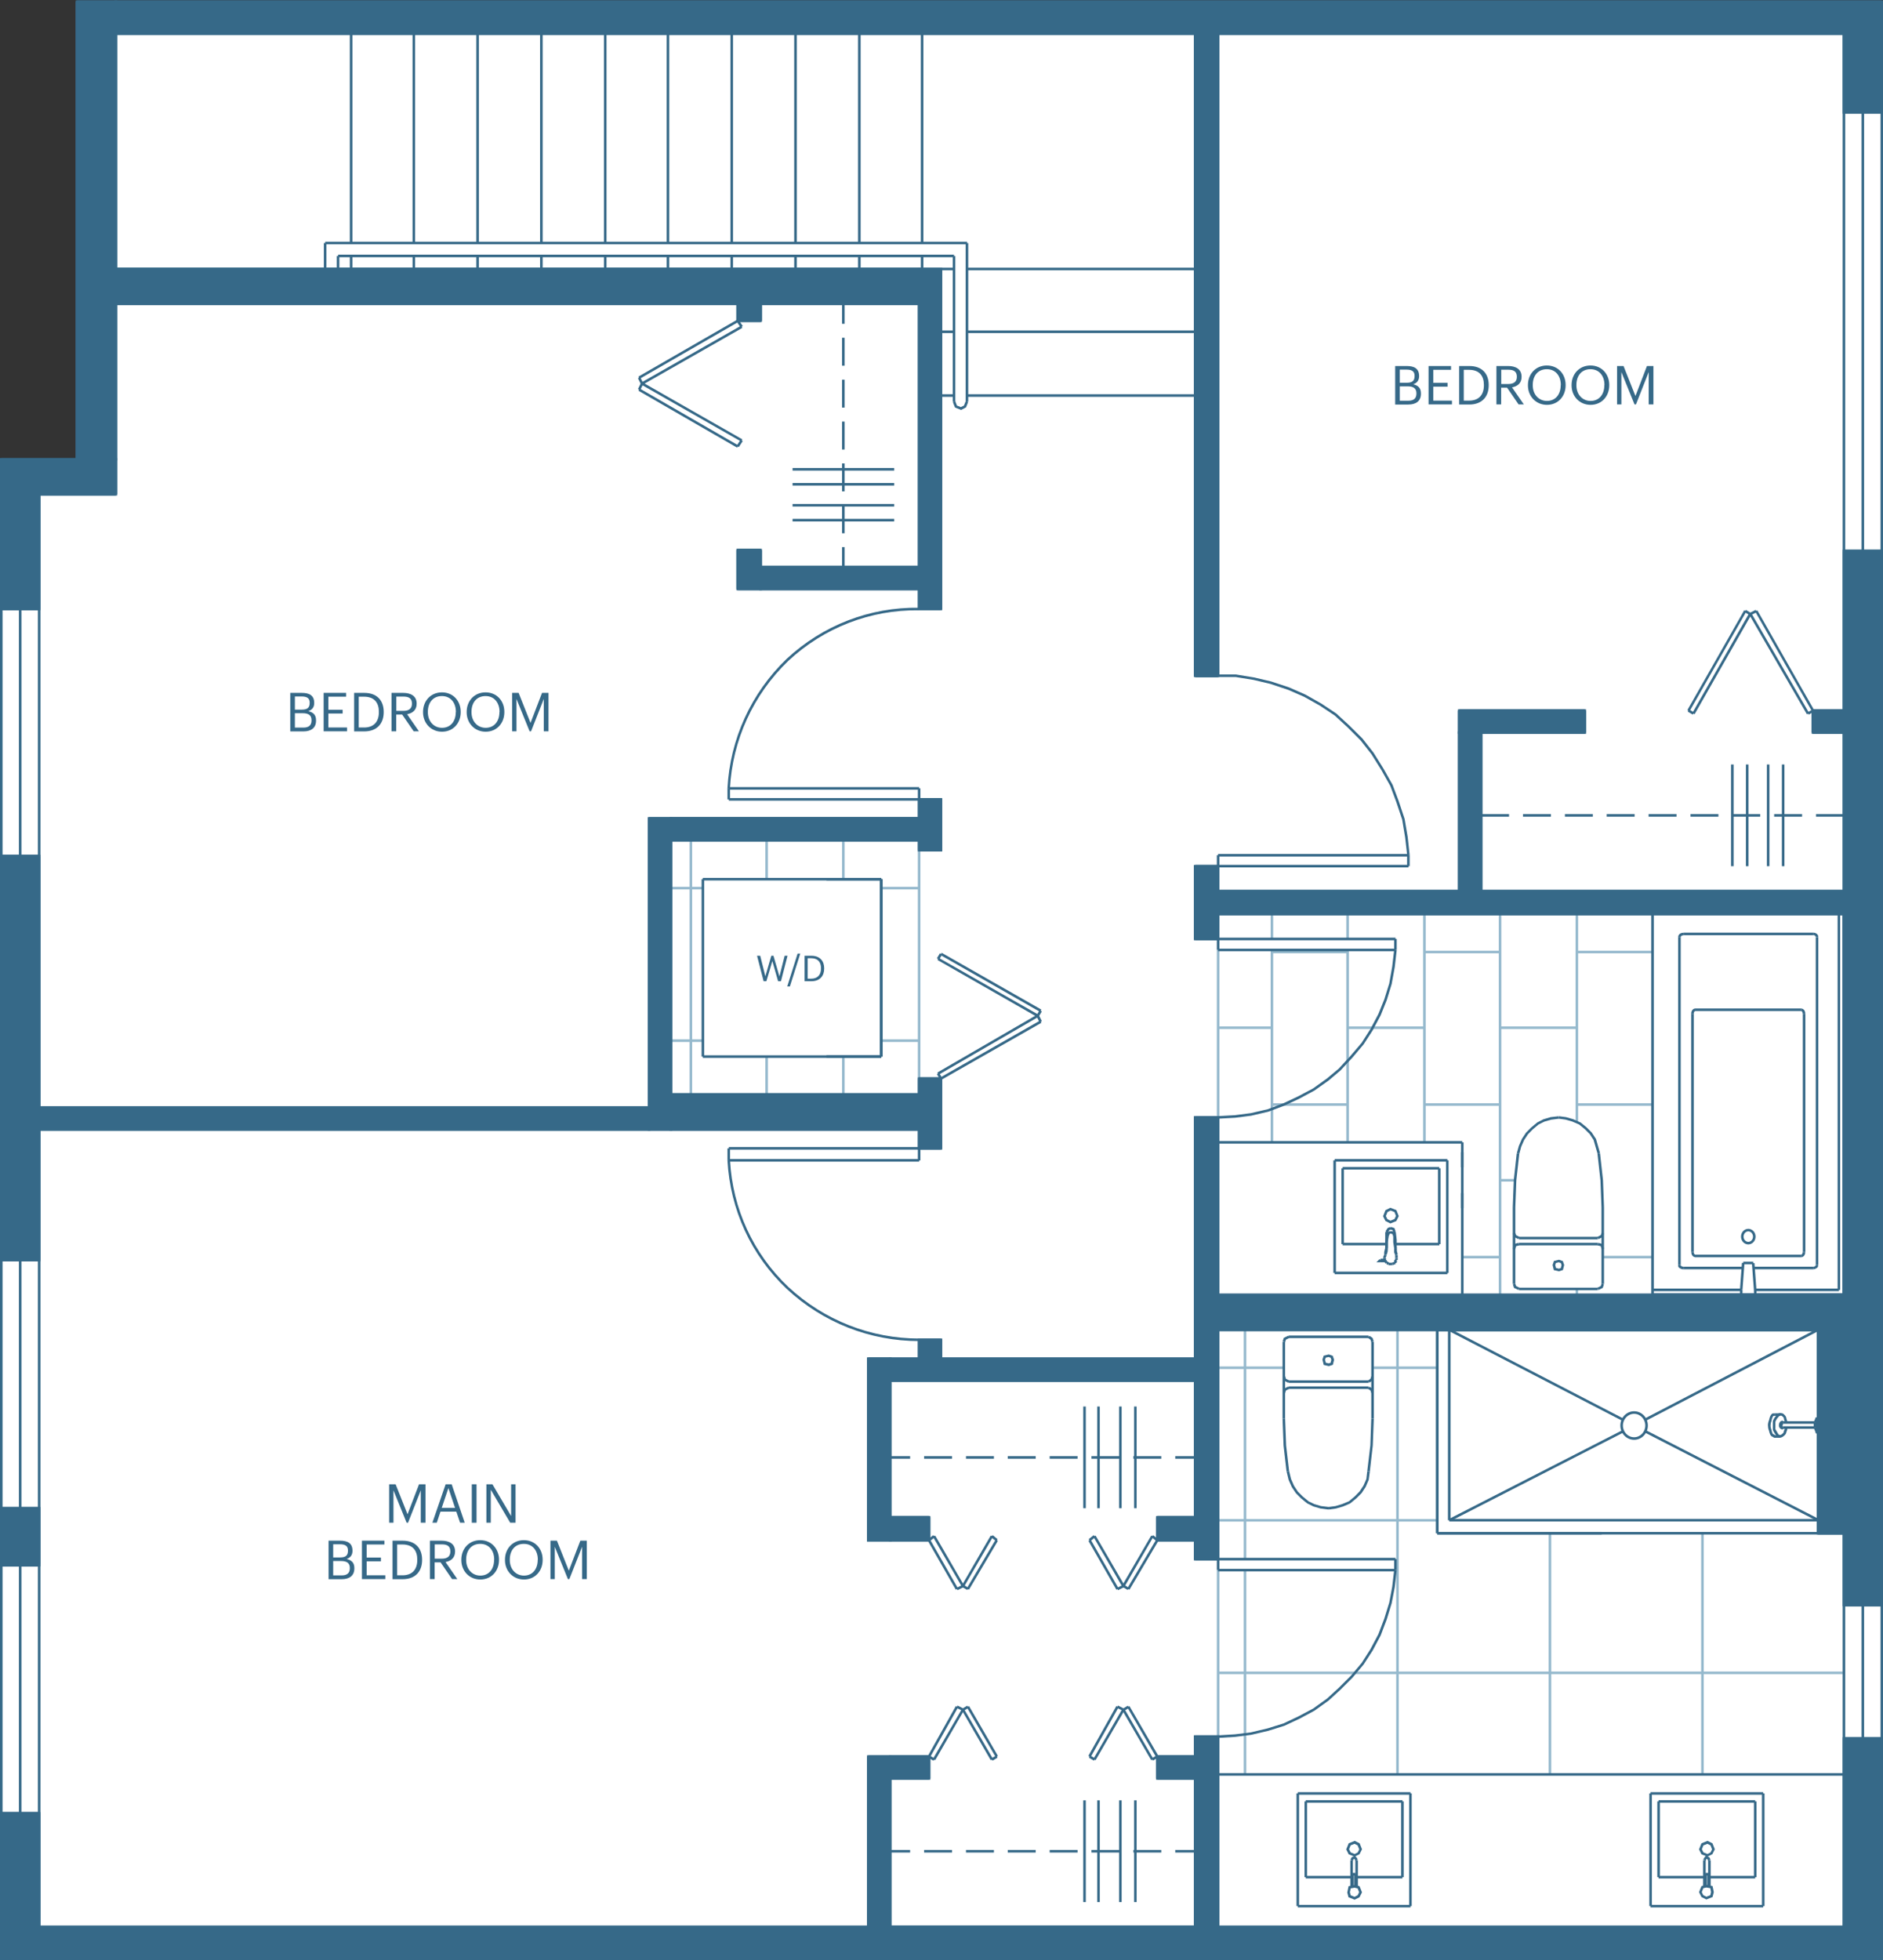 <?xml version="1.0" encoding="UTF-8"?>
<svg xmlns="http://www.w3.org/2000/svg" viewBox="0 0 183.39 190.82">
  <rect x="0" y="0" width="183.39" height="190.82" fill="#333333" stroke="none"/>
  <defs>
    <style>.cls-1{fill:#fff;}.cls-2{fill:#366988;}.cls-3{fill:#95b9cd;}</style>
  </defs>
  <g id="Fill">
    <polygon class="cls-1" points="7.5 .18 183.27 .18 183.27 190.7 .12 190.7 .12 44.72 7.5 44.72 7.5 .18"></polygon>
  </g>
  <g id="Floor">
    <rect class="cls-3" x="118.63" y="162.72" width="60.86" height=".25"></rect>
    <rect class="cls-3" x="118.63" y="147.87" width="21.35" height=".25"></rect>
    <rect class="cls-3" x="133.68" y="133.02" width="6.31" height=".25"></rect>
    <rect class="cls-3" x="118.63" y="133.02" width="6.41" height=".25"></rect>
    <rect class="cls-3" x="165.68" y="149.26" width=".25" height="23.49"></rect>
    <rect class="cls-3" x="150.83" y="149.26" width=".25" height="23.49"></rect>
    <rect class="cls-3" x="135.98" y="129.46" width=".25" height="43.29"></rect>
    <rect class="cls-3" x="121.13" y="129.46" width=".25" height="22.32"></rect>
    <rect class="cls-3" x="121.13" y="152.85" width=".25" height="19.9"></rect>
    <rect class="cls-3" x="118.51" y="152.85" width=".25" height="16.21"></rect>
    <rect class="cls-3" x="118.51" y="92.48" width=".25" height="16.31"></rect>
    <rect class="cls-3" x="89.39" y="82.77" width=".25" height="22.23"></rect>
    <rect class="cls-3" x="82.01" y="102.86" width=".25" height="3.69"></rect>
    <rect class="cls-3" x="82.01" y="81.8" width=".25" height="3.79"></rect>
    <rect class="cls-3" x="74.54" y="102.86" width=".25" height="3.69"></rect>
    <rect class="cls-3" x="74.54" y="81.8" width=".25" height="3.79"></rect>
    <rect class="cls-3" x="67.16" y="81.8" width=".25" height="24.75"></rect>
    <rect class="cls-3" x="85.83" y="101.18" width="3.69" height=".25"></rect>
    <rect class="cls-3" x="65.35" y="101.18" width="3.11" height=".25"></rect>
    <rect class="cls-3" x="85.83" y="86.33" width="3.69" height=".25"></rect>
    <rect class="cls-3" x="65.35" y="86.33" width="3.11" height=".25"></rect>
    <rect class="cls-3" x="153.45" y="88.98" width=".25" height="20.19"></rect>
    <rect class="cls-3" x="153.45" y="125.48" width=".25" height=".58"></rect>
    <rect class="cls-3" x="123.75" y="88.98" width=".25" height="2.43"></rect>
    <rect class="cls-3" x="123.75" y="92.48" width=".25" height="18.73"></rect>
    <rect class="cls-3" x="131.12" y="88.98" width=".25" height="2.43"></rect>
    <rect class="cls-3" x="131.12" y="92.48" width=".25" height="18.73"></rect>
    <rect class="cls-3" x="123.87" y="107.4" width="7.38" height=".25"></rect>
    <rect class="cls-3" x="118.63" y="99.92" width="5.24" height=".25"></rect>
    <rect class="cls-3" x="123.87" y="92.55" width="7.38" height=".25"></rect>
    <rect class="cls-3" x="138.6" y="88.98" width=".25" height="22.23"></rect>
    <rect class="cls-3" x="145.97" y="88.98" width=".25" height="37.08"></rect>
    <rect class="cls-3" x="142.41" y="122.25" width="3.69" height=".25"></rect>
    <rect class="cls-3" x="138.72" y="107.4" width="7.38" height=".25"></rect>
    <rect class="cls-3" x="131.25" y="99.92" width="7.47" height=".25"></rect>
    <rect class="cls-3" x="138.72" y="92.55" width="7.38" height=".25"></rect>
    <rect class="cls-3" x="156.1" y="122.25" width="4.85" height=".25"></rect>
    <rect class="cls-3" x="146.1" y="114.77" width="1.46" height=".25"></rect>
    <rect class="cls-3" x="153.57" y="107.4" width="7.38" height=".25"></rect>
    <rect class="cls-3" x="146.1" y="99.92" width="7.47" height=".25"></rect>
    <rect class="cls-3" x="153.57" y="92.55" width="7.38" height=".25"></rect>
    <rect class="cls-3" x="176.94" y="138.29" width=".25" height=".58"></rect>
  </g>
  <g id="Floorplans">
    <rect class="cls-2" x="118.63" y="172.61" width="60.95" height=".25"></rect>
    <rect class="cls-2" x="86.7" y="187.46" width="29.7" height=".25"></rect>
    <rect class="cls-2" x="40.18" y="24.92" width=".25" height="1.26"></rect>
    <rect class="cls-2" x="40.18" y="3.27" width=".25" height="20.38"></rect>
    <rect class="cls-2" x="46.39" y="24.92" width=".25" height="1.26"></rect>
    <rect class="cls-2" x="46.39" y="3.27" width=".25" height="20.38"></rect>
    <rect class="cls-2" x="52.6" y="24.92" width=".25" height="1.26"></rect>
    <rect class="cls-2" x="52.6" y="3.27" width=".25" height="20.38"></rect>
    <rect class="cls-2" x="58.82" y="24.92" width=".25" height="1.26"></rect>
    <rect class="cls-2" x="58.82" y="3.27" width=".25" height="20.38"></rect>
    <rect class="cls-2" x="64.93" y="24.92" width=".25" height="1.26"></rect>
    <rect class="cls-2" x="64.93" y="3.27" width=".25" height="20.38"></rect>
    <rect class="cls-2" x="71.14" y="24.92" width=".25" height="1.26"></rect>
    <rect class="cls-2" x="71.14" y="3.27" width=".25" height="20.38"></rect>
    <rect class="cls-2" x="77.35" y="24.92" width=".25" height="1.26"></rect>
    <rect class="cls-2" x="77.35" y="3.27" width=".25" height="20.38"></rect>
    <rect class="cls-2" x="83.57" y="24.92" width=".25" height="1.26"></rect>
    <rect class="cls-2" x="83.57" y="3.27" width=".25" height="20.38"></rect>
    <rect class="cls-2" x="89.68" y="24.92" width=".25" height="1.26"></rect>
    <rect class="cls-2" x="89.68" y="3.27" width=".25" height="20.38"></rect>
    <rect class="cls-2" x="176.45" y="69.18" width=".25" height="2.14"></rect>
    <rect class="cls-2" x="116.4" y="65.66" width="2.23" height=".25"></rect>
    <rect class="cls-2" x="91.65" y="26.06" width="1.26" height=".25"></rect>
    <rect class="cls-2" x="94.17" y="26.06" width="22.23" height=".25"></rect>
    <rect class="cls-2" x="91.65" y="32.17" width="1.26" height=".25"></rect>
    <rect class="cls-2" x="94.17" y="32.17" width="22.23" height=".25"></rect>
    <rect class="cls-2" x="116.4" y="65.66" width="2.23" height=".25"></rect>
    <rect class="cls-2" x="142.29" y="111.2" width=".25" height="14.85"></rect>
    <rect class="cls-2" x="118.63" y="111.08" width="23.78" height=".25"></rect>
    <rect class="cls-2" x="91.65" y="38.38" width="1.26" height=".25"></rect>
    <rect class="cls-2" x="94.17" y="38.38" width="22.23" height=".25"></rect>
    <rect class="cls-2" x="34.07" y="24.92" width=".25" height="1.26"></rect>
    <rect class="cls-2" x="34.07" y="3.27" width=".25" height="20.38"></rect>
    <rect class="cls-2" x="92.79" y="24.92" width=".25" height="14.17"></rect>
    <rect class="cls-2" x="94.05" y="23.66" width=".25" height="15.43"></rect>
    <polygon class="cls-2" points="92.8 39.14 93.03 39.04 93.2 39.48 93.58 39.63 93.88 39.48 94.06 39.04 94.29 39.14 94.08 39.66 93.6 39.91 93.01 39.67 92.8 39.14"></polygon>
    <rect class="cls-2" x="32.93" y="24.79" width="59.98" height=".25"></rect>
    <rect class="cls-2" x="31.67" y="23.53" width="62.51" height=".25"></rect>
    <rect class="cls-2" x="142.29" y="112.17" width=".25" height="1.46"></rect>
    <rect class="cls-2" x="142.29" y="116.15" width=".25" height="1.46"></rect>
    <path class="cls-2" d="M116.27,65.91V3.15h2.48v62.76h-2.48Zm.25-62.51v62.26h1.98V3.4h-1.98Z"></path>
    <path class="cls-2" d="M11.16,29.7v-3.65H89.64v3.65H11.16Zm.25-3.4v3.15H89.39v-3.15H11.41Z"></path>
    <path class="cls-2" d="M89.39,59.4V26.06h2.38V59.4h-2.38Zm.25-33.1V59.15h1.88V26.31h-1.88Z"></path>
    <path class="cls-2" d="M71.72,57.46v-4.04h2.48v4.04h-2.48Zm.25-3.79v3.54h1.98v-3.54h-1.98Z"></path>
    <path class="cls-2" d="M73.96,57.46v-2.39h15.68v2.39h-15.68Zm.25-2.14v1.89h15.18v-1.89h-15.18Z"></path>
    <path class="cls-2" d="M89.39,82.89v-5.2h2.38v5.2h-2.38Zm.25-4.95v4.7h1.88v-4.7h-1.88Z"></path>
    <path class="cls-2" d="M70.85,76.74c.25-4.79,2.3-9.27,5.76-12.6,3.53-3.28,8.11-5.05,12.9-4.98v.25c-4.73-.06-9.25,1.68-12.73,4.92-3.42,3.29-5.44,7.71-5.69,12.44h-.25Z"></path>
    <path class="cls-2" d="M89.39,111.91v-7.04h2.38v7.04h-2.38Zm.25-6.79v6.54h1.88v-6.54h-1.88Z"></path>
    <path class="cls-2" d="M89.39,132.39v-2.09h2.38v2.09h-2.38Zm.25-1.84v1.59h1.88v-1.59h-1.88Z"></path>
    <path class="cls-2" d="M70.85,112.96h.25c.25,4.71,2.27,9.09,5.69,12.33,3.48,3.23,8,5.01,12.73,5.01v.25c-4.79,0-9.37-1.8-12.9-5.08-3.47-3.28-5.51-7.72-5.77-12.51Z"></path>
    <path class="cls-2" d="M179.46,11.07V3.15h3.94v7.92h-3.94Zm.25-7.67v7.42h3.44V3.4h-3.44Z"></path>
    <path class="cls-2" d="M179.46,156.36V53.52h3.94v102.84h-3.94Zm.25-102.59v102.34h3.44V53.77h-3.44Z"></path>
    <path class="cls-2" d="M176.45,71.44v-2.39h3.26v2.39h-3.26Zm.25-2.14v1.89h2.76v-1.89h-2.76Z"></path>
    <path class="cls-2" d="M118.51,89.1v-2.48h61.2v2.48h-61.2Zm.25-2.23v1.98h60.7v-1.98h-60.7Z"></path>
    <path class="cls-2" d="M116.27,91.53v-7.33h2.48v7.33h-2.48Zm.25-7.08v6.83h1.98v-6.83h-1.98Z"></path>
    <path class="cls-2" d="M116.27,151.9v-43.25h2.48v43.25h-2.48Zm.25-43v42.75h1.98v-42.75h-1.98Z"></path>
    <path class="cls-2" d="M86.57,134.53v-2.38h29.95v2.38h-29.95Zm.25-2.13v1.88h29.45v-1.88h-29.45Z"></path>
    <path class="cls-2" d="M86.57,150.06v-2.48h4.04v2.48h-4.04Zm.25-2.23v1.98h3.54v-1.98h-3.54Z"></path>
    <path class="cls-2" d="M86.57,173.25v-2.39h4.04v2.39h-4.04Zm.25-2.14v1.89h3.54v-1.89h-3.54Z"></path>
    <path class="cls-2" d="M84.44,189.66v-18.79h2.38v18.79h-2.38Zm.25-18.54v18.29h1.88v-18.29h-1.88Z"></path>
    <path class="cls-2" d="M112.59,173.25v-2.39h3.94v2.39h-3.94Zm.25-2.14v1.89h3.44v-1.89h-3.44Z"></path>
    <path class="cls-2" d="M112.59,150.06v-2.48h3.94v2.48h-3.94Zm.25-2.23v1.98h3.44v-1.98h-3.44Z"></path>
    <path class="cls-2" d="M116.27,187.71v-18.79h2.48v18.79h-2.48Zm.25-18.54v18.29h1.98v-18.29h-1.98Z"></path>
    <polygon class="cls-2" points="118.62 168.93 120.27 168.83 121.82 168.64 123.46 168.25 125 167.77 126.44 167.09 127.89 166.32 129.23 165.36 130.39 164.3 131.55 163.14 132.61 161.89 133.47 160.54 134.24 159.09 134.82 157.56 135.3 156.01 135.59 154.47 135.78 152.83 136.03 152.86 135.84 154.51 135.54 156.07 135.06 157.64 134.47 159.2 133.69 160.67 132.81 162.03 131.73 163.31 130.56 164.48 129.39 165.55 128.02 166.53 126.55 167.32 125.09 168 123.52 168.49 121.86 168.88 120.3 169.08 118.64 169.18 118.62 168.93"></polygon>
    <polygon class="cls-2" points="118.62 108.65 120.27 108.56 121.82 108.36 123.46 107.98 124.99 107.4 126.44 106.72 127.89 105.95 129.23 104.99 130.39 104.02 131.54 102.77 132.61 101.52 133.47 100.17 134.24 98.72 134.82 97.28 135.3 95.74 135.59 94.1 135.78 92.46 136.03 92.49 135.84 94.14 135.54 95.79 135.06 97.36 134.47 98.83 133.69 100.3 132.81 101.66 131.73 102.94 130.56 104.2 129.39 105.19 128.02 106.16 126.55 106.95 125.09 107.63 123.53 108.22 121.86 108.61 120.3 108.81 118.64 108.9 118.62 108.65"></polygon>
    <polygon class="cls-2" points="118.63 65.91 118.63 65.66 120.38 65.66 122.15 65.95 123.81 66.34 125.56 66.92 127.13 67.61 128.69 68.49 130.15 69.46 131.43 70.64 132.7 71.9 133.77 73.27 134.75 74.84 135.63 76.4 136.22 77.97 136.8 79.72 137.1 81.48 137.29 83.24 137.05 83.27 136.85 81.52 136.56 79.78 135.98 78.05 135.4 76.5 134.54 74.97 133.57 73.42 132.51 72.07 131.26 70.82 130 69.66 128.56 68.7 127.01 67.83 125.47 67.16 123.74 66.58 122.1 66.19 120.36 65.91 118.63 65.91"></polygon>
    <path class="cls-2" d="M141.99,71.44v-2.39h12.48v2.39h-12.48Zm.25-2.14v1.89h11.98v-1.89h-11.98Z"></path>
    <path class="cls-2" d="M141.99,86.87v-15.68h2.39v15.68h-2.39Zm.25-15.43v15.18h1.89v-15.18h-1.89Z"></path>
    <rect class="cls-2" x="181.3" y="10.94" width=".25" height="42.71"></rect>
    <path class="cls-2" d="M179.46,187.71v-18.59h3.94v18.59h-3.94Zm.25-18.34v18.09h3.44v-18.09h-3.44Z"></path>
    <rect class="cls-2" x="181.3" y="156.24" width=".25" height="13.01"></rect>
    <path class="cls-2" d="M0,190.82v-3.36H183.4v3.36H0Zm.25-3.11v2.86H183.15v-2.86H.25Z"></path>
    <path class="cls-2" d="M11.16,3.4V.04H183.4V3.4H11.16Zm.25-3.11V3.15H183.15V.29H11.41Z"></path>
    <path class="cls-2" d="M7.37,44.84V.04h4.04V44.84H7.37ZM7.62,.29V44.59h3.54V.29h-3.54Z"></path>
    <path class="cls-2" d="M0,59.4v-11.41H3.94v11.41H0Zm.25-11.16v10.91H3.69v-10.91H.25Z"></path>
    <path class="cls-2" d="M0,48.24v-3.65H11.41v3.65H0Zm.25-3.4v3.15H11.16v-3.15H.25Z"></path>
    <path class="cls-2" d="M0,122.78v-39.56H3.94v39.56H0ZM.25,83.47v39.06H3.69v-39.06H.25Z"></path>
    <path class="cls-2" d="M0,152.48v-5.78H3.94v5.78H0Zm.25-5.53v5.28H3.69v-5.28H.25Z"></path>
    <path class="cls-2" d="M0,187.71v-11.31H3.94v11.31H0Zm.25-11.06v10.81H3.69v-10.81H.25Z"></path>
    <rect class="cls-2" x="1.84" y="59.28" width=".25" height="24.07"></rect>
    <rect class="cls-2" x="1.84" y="122.66" width=".25" height="24.17"></rect>
    <rect class="cls-2" x="1.84" y="152.36" width=".25" height="24.17"></rect>
    <path class="cls-2" d="M65.22,110.07v-3.65h24.42v3.65h-24.42Zm.25-3.4v3.15h23.92v-3.15h-23.92Z"></path>
    <path class="cls-2" d="M63.09,110.07v-30.53h2.38v30.53h-2.38Zm.25-30.28v30.03h1.88v-30.03h-1.88Z"></path>
    <path class="cls-2" d="M65.22,81.92v-2.39h24.42v2.39h-24.42Zm.25-2.14v1.89h23.92v-1.89h-23.92Z"></path>
    <path class="cls-2" d="M3.69,110.07v-2.38H63.34v2.38H3.69Zm.25-2.13v1.88H63.09v-1.88H3.94Z"></path>
    <path class="cls-2" d="M71.72,31.35v-1.9h2.48v1.9h-2.48Zm.25-1.65v1.4h1.98v-1.4h-1.98Z"></path>
    <path class="cls-2" d="M118.51,129.58v-3.65h61.2v3.65h-61.2Zm.25-3.4v3.15h60.7v-3.15h-60.7Z"></path>
    <rect class="cls-2" x="32.8" y="24.92" width=".25" height="1.26"></rect>
    <rect class="cls-2" x="31.54" y="23.66" width=".25" height="2.52"></rect>
    <rect class="cls-2" x="77.19" y="45.56" width="9.9" height=".25"></rect>
    <rect class="cls-2" x="77.19" y="47.02" width="9.9" height=".25"></rect>
    <rect class="cls-2" x="77.19" y="49.06" width="9.9" height=".25"></rect>
    <rect class="cls-2" x="77.19" y="50.51" width="9.9" height=".25"></rect>
    <rect class="cls-2" x="173.54" y="74.42" width=".25" height="9.9"></rect>
    <rect class="cls-2" x="170.04" y="74.42" width=".25" height="9.9"></rect>
    <rect class="cls-2" x="172.08" y="74.42" width=".25" height="9.9"></rect>
    <rect class="cls-2" x="168.59" y="74.42" width=".25" height="9.9"></rect>
    <rect class="cls-2" x="110.45" y="136.92" width=".25" height="9.9"></rect>
    <rect class="cls-2" x="106.86" y="136.92" width=".25" height="9.9"></rect>
    <rect class="cls-2" x="108.99" y="136.92" width=".25" height="9.9"></rect>
    <rect class="cls-2" x="105.5" y="136.92" width=".25" height="9.9"></rect>
    <rect class="cls-2" x="110.45" y="175.26" width=".25" height="9.9"></rect>
    <rect class="cls-2" x="106.86" y="175.26" width=".25" height="9.9"></rect>
    <rect class="cls-2" x="108.99" y="175.26" width=".25" height="9.9"></rect>
    <rect class="cls-2" x="105.5" y="175.26" width=".25" height="9.9"></rect>
    <rect class="cls-2" x="139.98" y="129.33" width="37.08" height=".25"></rect>
    <rect class="cls-2" x="139.98" y="129.33" width="37.08" height=".25"></rect>
    <rect class="cls-2" x="139.98" y="149.13" width="37.08" height=".25"></rect>
    <rect class="cls-2" x="141.15" y="147.86" width="35.91" height=".25"></rect>
    <path class="cls-2" d="M176.94,149.38v-20.05h2.77v20.05h-2.77Zm.25-19.8v19.55h2.27v-19.55h-2.27Z"></path>
    <rect class="cls-2" x="139.86" y="129.45" width=".25" height="19.8"></rect>
    <rect class="cls-2" x="141.02" y="129.45" width=".25" height="18.54"></rect>
    <polygon class="cls-2" points="141.09 147.88 157.98 139.24 158.09 139.46 141.21 148.1 141.09 147.88"></polygon>
    <rect class="cls-2" x="159.2" y="133.69" width="18.93" height=".25" transform="translate(-42.72 92.93) rotate(-27.48)"></rect>
    <rect class="cls-2" x="176.94" y="129.45" width=".25" height="18.54"></rect>
    <rect class="cls-2" x="168.54" y="134.23" width=".25" height="18.88" transform="translate(-36.16 228.14) rotate(-62.84)"></rect>
    <polygon class="cls-2" points="141.09 129.56 141.21 129.34 158.09 138.08 157.98 138.3 141.09 129.56"></polygon>
    <path class="cls-2" d="M157.81,138.77c0-.77,.6-1.39,1.34-1.39s1.34,.62,1.34,1.39-.6,1.39-1.34,1.39-1.34-.62-1.34-1.39Zm2.43,0c0-.63-.49-1.14-1.09-1.14s-1.09,.51-1.09,1.14,.49,1.14,1.09,1.14,1.09-.51,1.09-1.14Z"></path>
    <rect class="cls-2" x="139.98" y="149.13" width="16.01" height=".25"></rect>
    <rect class="cls-2" x="139.86" y="129.45" width=".25" height="19.8"></rect>
    <rect class="cls-2" x="176.94" y="129.45" width=".25" height="19.8"></rect>
    <rect class="cls-2" x="177.06" y="129.33" width="2.52" height=".25"></rect>
    <rect class="cls-2" x="179.46" y="129.45" width=".25" height="19.8"></rect>
    <rect class="cls-2" x="177.06" y="149.13" width="2.52" height=".25"></rect>
    <rect class="cls-2" x="177.06" y="149.13" width="2.52" height=".25"></rect>
    <rect class="cls-2" x="176.94" y="129.45" width=".25" height="19.8"></rect>
    <rect class="cls-2" x="179.46" y="88.3" width=".25" height="37.76"></rect>
    <rect class="cls-2" x="163.44" y="91.21" width=".25" height="31.93"></rect>
    <path class="cls-2" d="M163.44,123.14h.25s0,.06,0,.07h.02l.04,.04s.11,.06,.2,.06v.25c-.14,0-.26-.04-.35-.11-.07-.02-.17-.09-.17-.31Z"></path>
    <rect class="cls-2" x="163.96" y="123.31" width="5.73" height=".25"></rect>
    <rect class="cls-2" x="170.85" y="123.31" width="5.73" height=".25"></rect>
    <path class="cls-2" d="M176.58,123.56v-.25c.09,0,.16-.02,.2-.06l.05-.04s0-.04,0-.07h.25c0,.22-.1,.29-.17,.31-.09,.07-.21,.11-.35,.11Z"></path>
    <rect class="cls-2" x="176.84" y="91.21" width=".25" height="31.93"></rect>
    <path class="cls-2" d="M176.58,91.04v-.25c.16,0,.29,.05,.38,.13s.13,.19,.13,.28h-.25s-.02-.06-.06-.11c-.04-.04-.11-.06-.2-.06Z"></path>
    <rect class="cls-2" x="163.96" y="90.79" width="12.62" height=".25"></rect>
    <path class="cls-2" d="M163.44,91.21c0-.1,.05-.2,.13-.28s.22-.13,.38-.13v.25c-.09,0-.16,.02-.2,.06-.04,.04-.06,.08-.06,.11h-.25Z"></path>
    <rect class="cls-2" x="164.71" y="98.68" width=".25" height="23.2"></rect>
    <path class="cls-2" d="M164.71,121.88h.25c0,.09,.02,.17,.06,.2,.04,.04,.08,.06,.11,.06v.25c-.1,0-.2-.05-.28-.13-.08-.08-.13-.22-.13-.38Z"></path>
    <rect class="cls-2" x="165.12" y="122.14" width="10.29" height=".25"></rect>
    <path class="cls-2" d="M175.41,122.39v-.25s.06-.02,.1-.06c.04-.04,.06-.11,.06-.2h.25c0,.16-.05,.29-.13,.38-.08,.08-.18,.13-.28,.13Z"></path>
    <rect class="cls-2" x="175.58" y="98.68" width=".25" height="23.2"></rect>
    <path class="cls-2" d="M175.41,98.42v-.25c.09,0,.2,.05,.28,.13s.13,.22,.13,.38h-.25c0-.09-.02-.17-.06-.2-.04-.04-.08-.06-.1-.06Z"></path>
    <rect class="cls-2" x="165.12" y="98.17" width="10.29" height=".25"></rect>
    <path class="cls-2" d="M164.71,98.68c0-.16,.05-.29,.13-.38s.19-.13,.28-.13v.25s-.06,.02-.1,.06c-.04,.04-.06,.11-.06,.2h-.25Z"></path>
    <path class="cls-2" d="M169.56,120.38c0-.42,.32-.76,.71-.76s.71,.34,.71,.76-.32,.76-.71,.76-.71-.34-.71-.76Zm1.17,0c0-.28-.21-.51-.46-.51s-.46,.23-.46,.51,.21,.51,.46,.51,.46-.23,.46-.51Z"></path>
    <rect class="cls-2" x="160.95" y="125.44" width="8.64" height=".25"></rect>
    <rect class="cls-2" x="170.95" y="125.44" width="8.15" height=".25"></rect>
    <rect class="cls-2" x="178.97" y="88.78" width=".25" height="36.79"></rect>
    <rect class="cls-2" x="160.95" y="88.66" width="18.15" height=".25"></rect>
    <rect class="cls-2" x="160.82" y="88.3" width=".25" height="37.76"></rect>
    <rect class="cls-2" x="160.95" y="125.93" width="18.63" height=".25"></rect>
    <rect class="cls-2" x="169.78" y="122.82" width=".97" height=".25"></rect>
    <rect class="cls-2" x="179.46" y="88.3" width=".25" height="37.17"></rect>
    <rect class="cls-2" x="160.95" y="88.17" width="18.63" height=".25"></rect>
    <rect class="cls-2" x="170.72" y="122.95" width=".25" height="2.63" transform="translate(-8.76 13.04) rotate(-4.26)"></rect>
    <rect class="cls-2" x="168.37" y="124.13" width="2.63" height=".25" transform="translate(33.19 284.26) rotate(-85.75)"></rect>
    <rect class="cls-2" x="169.46" y="125.57" width=".25" height=".48"></rect>
    <rect class="cls-2" x="170.82" y="125.57" width=".25" height=".48"></rect>
    <rect class="cls-2" x="160.95" y="125.93" width="18.63" height=".25"></rect>
    <rect class="cls-2" x="179.46" y="125.47" width=".25" height=".58"></rect>
    <rect class="cls-2" x="160.95" y="125.93" width="18.63" height=".25"></rect>
    <path class="cls-2" d="M131.22,184.2l.12-.59,.59-.12,.48,.12,.24,.6-.24,.48-.48,.24-.6-.24-.12-.48Zm.33-.38l-.08,.38,.08,.3,.37,.15,.3-.15,.15-.3-.15-.37-.3-.07-.38,.07Z"></path>
    <rect class="cls-2" x="132" y="181.09" width=".25" height="2.52"></rect>
    <polygon class="cls-2" points="131.52 181.03 131.64 180.8 131.95 180.65 132.14 180.84 132.23 181.03 132.01 181.14 131.9 180.95 131.83 180.99 131.75 181.14 131.52 181.03"></polygon>
    <rect class="cls-2" x="131.51" y="181.09" width=".25" height="2.52"></rect>
    <rect class="cls-2" x="131.9" y="182.45" width=".25" height="1.17"></rect>
    <rect class="cls-2" x="131.73" y="182.32" width=".29" height=".25"></rect>
    <rect class="cls-2" x="131.61" y="182.45" width=".25" height="1.17"></rect>
    <rect class="cls-2" x="137.24" y="174.58" width=".25" height="10.97"></rect>
    <rect class="cls-2" x="126.27" y="174.58" width=".25" height="10.97"></rect>
    <rect class="cls-2" x="126.4" y="174.46" width="10.97" height=".25"></rect>
    <rect class="cls-2" x="126.4" y="185.43" width="10.97" height=".25"></rect>
    <path class="cls-2" d="M131.11,180.03l.24-.59,.59-.24,.48,.24,.23,.58-.24,.48-.48,.24-.58-.23-.24-.48Zm.43-.39l-.15,.38,.15,.3,.39,.16,.3-.15,.15-.3-.16-.39-.3-.15-.38,.15Z"></path>
    <rect class="cls-2" x="136.46" y="175.36" width=".25" height="7.38"></rect>
    <rect class="cls-2" x="127.17" y="175.24" width="9.42" height=".25"></rect>
    <rect class="cls-2" x="127.05" y="175.36" width=".25" height="7.38"></rect>
    <rect class="cls-2" x="127.17" y="182.61" width="4.46" height=".25"></rect>
    <rect class="cls-2" x="132.12" y="182.61" width="4.46" height=".25"></rect>
    <path class="cls-2" d="M165.47,184.2l.24-.6,.48-.12,.6,.12,.12,.59-.12,.48-.6,.24-.48-.24-.24-.48Zm.42-.38l-.15,.37,.15,.3,.3,.15,.38-.15,.07-.3-.07-.38-.38-.07-.3,.07Z"></path>
    <rect class="cls-2" x="166.36" y="181.09" width=".25" height="2.52"></rect>
    <polygon class="cls-2" points="165.88 181.03 166.01 180.8 166.16 180.64 166.48 180.8 166.59 181.03 166.37 181.14 166.29 180.99 166.21 180.95 166.2 180.97 166.11 181.14 165.88 181.03"></polygon>
    <rect class="cls-2" x="165.87" y="181.09" width=".25" height="2.52"></rect>
    <rect class="cls-2" x="166.26" y="182.45" width=".25" height="1.17"></rect>
    <rect class="cls-2" x="166.09" y="182.32" width=".29" height=".25"></rect>
    <rect class="cls-2" x="165.97" y="182.45" width=".25" height="1.17"></rect>
    <rect class="cls-2" x="171.6" y="174.58" width=".25" height="10.97"></rect>
    <rect class="cls-2" x="160.63" y="174.58" width=".25" height="10.97"></rect>
    <rect class="cls-2" x="160.75" y="174.46" width="10.97" height=".25"></rect>
    <rect class="cls-2" x="160.75" y="185.43" width="10.97" height=".25"></rect>
    <path class="cls-2" d="M165.47,180.03l.24-.59,.59-.24,.48,.24,.23,.58-.24,.48-.48,.24-.58-.23-.24-.48Zm.43-.39l-.15,.38,.15,.3,.39,.16,.3-.15,.15-.3-.15-.39-.3-.15-.38,.15Z"></path>
    <rect class="cls-2" x="170.82" y="175.36" width=".25" height="7.38"></rect>
    <rect class="cls-2" x="161.53" y="175.24" width="9.41" height=".25"></rect>
    <rect class="cls-2" x="161.41" y="175.36" width=".25" height="7.38"></rect>
    <rect class="cls-2" x="161.53" y="182.61" width="4.46" height=".25"></rect>
    <rect class="cls-2" x="166.48" y="182.61" width="4.46" height=".25"></rect>
    <rect class="cls-2" x="125.52" y="130.01" width="7.76" height=".25"></rect>
    <rect class="cls-2" x="133.55" y="130.62" width=".25" height="7.47"></rect>
    <rect class="cls-2" x="124.91" y="130.62" width=".25" height="7.47"></rect>
    <rect class="cls-2" x="125.52" y="134.37" width="7.76" height=".25"></rect>
    <rect class="cls-2" x="125.52" y="134.96" width="7.76" height=".25"></rect>
    <path class="cls-2" d="M128.79,132.36l.13-.39,.49-.12,.39,.13,.13,.39-.12,.49-.39,.13-.5-.12-.12-.5Zm.32-.18l-.06,.19,.07,.28,.28,.07,.19-.06,.07-.29-.07-.2-.2-.07-.29,.07Z"></path>
    <polygon class="cls-2" points="124.91 138.09 125.16 138.08 125.26 140.71 125.55 143.22 125.3 143.25 125.01 140.73 124.91 138.09"></polygon>
    <polygon class="cls-2" points="125.31 143.26 125.55 143.2 125.74 143.98 126.03 144.64 126.4 145.2 126.87 145.67 127.45 146.15 128.01 146.42 128.66 146.61 129.42 146.7 129.39 146.95 128.61 146.85 127.92 146.65 127.31 146.35 126.7 145.85 126.21 145.36 125.81 144.76 125.5 144.06 125.31 143.26"></polygon>
    <polygon class="cls-2" points="133.16 143.22 133.46 140.7 133.55 138.09 133.8 138.09 133.7 140.72 133.41 143.25 133.16 143.22"></polygon>
    <polygon class="cls-2" points="129.39 146.7 130.07 146.61 130.73 146.41 131.38 146.14 131.95 145.66 132.42 145.18 132.79 144.62 133.07 143.98 133.16 143.22 133.41 143.25 133.3 144.06 133.01 144.74 132.62 145.34 132.11 145.85 131.49 146.36 130.81 146.65 130.12 146.85 129.42 146.95 129.39 146.7"></polygon>
    <polygon class="cls-2" points="124.92 134.05 125.16 133.97 125.24 134.22 125.58 134.39 125.47 134.61 125.03 134.39 124.92 134.05"></polygon>
    <polygon class="cls-2" points="124.92 130.58 125.03 130.24 125.47 130.02 125.58 130.24 125.24 130.41 125.16 130.66 124.92 130.58"></polygon>
    <polygon class="cls-2" points="133.22 130.24 133.36 130.03 133.68 130.24 133.79 130.58 133.56 130.66 133.47 130.41 133.22 130.24"></polygon>
    <polygon class="cls-2" points="133.22 134.4 133.47 134.22 133.56 133.97 133.79 134.05 133.68 134.38 133.36 134.6 133.22 134.4"></polygon>
    <polygon class="cls-2" points="133.22 135.19 133.36 134.98 133.68 135.19 133.79 135.53 133.56 135.61 133.47 135.36 133.22 135.19"></polygon>
    <polygon class="cls-2" points="124.92 135.53 125.03 135.19 125.47 134.97 125.58 135.19 125.24 135.36 125.16 135.61 124.92 135.53"></polygon>
    <rect class="cls-2" x="147.94" y="125.35" width="7.67" height=".25"></rect>
    <rect class="cls-2" x="147.33" y="117.51" width=".25" height="7.47"></rect>
    <rect class="cls-2" x="155.97" y="117.51" width=".25" height="7.47"></rect>
    <rect class="cls-2" x="147.94" y="120.98" width="7.67" height=".25"></rect>
    <rect class="cls-2" x="147.94" y="120.4" width="7.67" height=".25"></rect>
    <path class="cls-2" d="M151.21,123.14l.13-.39,.49-.12,.38,.13,.13,.38-.12,.49-.39,.13-.5-.12-.12-.5Zm.32-.18l-.06,.19,.07,.28,.28,.07,.19-.06,.07-.29-.07-.2-.2-.07-.29,.07Z"></path>
    <polygon class="cls-2" points="155.58 112.29 155.83 112.26 156.12 114.88 156.22 117.51 155.97 117.52 155.87 114.9 155.58 112.29"></polygon>
    <polygon class="cls-2" points="151.81 108.9 151.84 108.66 152.52 108.75 153.22 108.95 153.94 109.27 154.53 109.75 155.02 110.24 155.44 110.88 155.83 112.24 155.59 112.31 155.2 110.97 154.83 110.4 154.36 109.93 153.8 109.47 153.13 109.18 152.47 108.99 151.81 108.9"></polygon>
    <polygon class="cls-2" points="147.33 117.51 147.43 114.89 147.72 112.26 147.97 112.29 147.68 114.91 147.58 117.52 147.33 117.51"></polygon>
    <polygon class="cls-2" points="147.73 112.24 147.92 111.56 148.22 110.87 148.62 110.26 149.12 109.76 149.71 109.27 150.31 108.96 151.02 108.75 151.81 108.66 151.84 108.9 151.06 109 150.4 109.19 149.84 109.47 149.28 109.94 148.81 110.42 148.44 110.98 148.15 111.64 147.97 112.31 147.73 112.24"></polygon>
    <polygon class="cls-2" points="155.58 121.23 155.64 120.98 156.1 121.1 156.22 121.56 155.98 121.62 155.9 121.31 155.58 121.23"></polygon>
    <polygon class="cls-2" points="155.56 125.36 155.9 125.19 155.98 124.95 156.21 125.03 156.1 125.37 155.67 125.58 155.56 125.36"></polygon>
    <polygon class="cls-2" points="147.34 125.03 147.58 124.95 147.66 125.19 148 125.36 147.89 125.58 147.45 125.37 147.34 125.03"></polygon>
    <polygon class="cls-2" points="147.34 121.56 147.45 121.1 147.91 120.98 147.97 121.23 147.66 121.31 147.58 121.62 147.34 121.56"></polygon>
    <polygon class="cls-2" points="147.34 120.08 147.58 120 147.66 120.24 148 120.41 147.89 120.63 147.45 120.42 147.34 120.08"></polygon>
    <polygon class="cls-2" points="155.56 120.41 155.9 120.24 155.98 120 156.21 120.08 156.1 120.42 155.67 120.63 155.56 120.41"></polygon>
    <rect class="cls-2" x="140.83" y="112.95" width=".25" height="10.97"></rect>
    <rect class="cls-2" x="129.86" y="112.95" width=".25" height="10.97"></rect>
    <rect class="cls-2" x="129.99" y="112.83" width="10.97" height=".25"></rect>
    <rect class="cls-2" x="129.99" y="123.79" width="10.97" height=".25"></rect>
    <path class="cls-2" d="M134.7,118.39l.23-.58,.48-.24,.59,.23,.23,.59-.24,.48-.58,.23-.48-.24-.24-.48Zm.43-.4l-.16,.39,.15,.3,.3,.15,.39-.16,.15-.3-.15-.38-.38-.15-.3,.15Z"></path>
    <rect class="cls-2" x="140.05" y="113.73" width=".25" height="7.38"></rect>
    <rect class="cls-2" x="130.76" y="113.6" width="9.41" height=".25"></rect>
    <rect class="cls-2" x="130.64" y="113.73" width=".25" height="7.38"></rect>
    <rect class="cls-2" x="130.76" y="120.98" width="4.27" height=".25"></rect>
    <rect class="cls-2" x="135.91" y="120.98" width="4.27" height=".25"></rect>
    <rect class="cls-2" x="134.45" y="122.53" width=".49" height=".25"></rect>
    <rect class="cls-2" x="134.45" y="122.63" width=".49" height=".25"></rect>
    <polygon class="cls-2" points="135.38 119.67 135.46 119.43 135.81 119.55 135.93 119.9 135.69 119.98 135.62 119.75 135.38 119.67"></polygon>
    <polygon class="cls-2" points="134.05 122.88 134.36 122.57 134.42 122.63 134.45 122.63 134.45 122.66 134.54 122.75 134.45 122.83 134.45 122.88 134.05 122.88"></polygon>
    <polygon class="cls-2" points="135.69 119.95 135.94 119.92 136.03 120.7 136.03 121.49 135.78 121.49 135.78 120.72 135.69 119.95"></polygon>
    <polygon class="cls-2" points="135.78 121.9 135.78 121.49 136.03 121.49 136.03 121.86 136.12 122.13 135.89 122.21 135.78 121.9"></polygon>
    <rect class="cls-2" x="135.88" y="122.17" width=".25" height=".29"></rect>
    <polygon class="cls-2" points="135.78 122.95 135.78 122.7 135.92 122.57 136.09 122.75 136.03 122.81 136.03 122.95 135.78 122.95"></polygon>
    <polygon class="cls-2" points="135.56 122.93 135.81 122.82 135.91 122.82 135.91 123.07 135.84 123.07 135.67 123.16 135.56 122.93"></polygon>
    <rect class="cls-2" x="135.42" y="122.92" width=".19" height=".25"></rect>
    <polygon class="cls-2" points="135.38 120.06 135.46 119.82 135.81 119.94 135.93 120.29 135.69 120.37 135.62 120.14 135.38 120.06"></polygon>
    <polygon class="cls-2" points="135.69 120.33 135.94 120.33 135.94 120.91 136.03 121.47 135.78 121.51 135.69 120.93 135.69 120.33"></polygon>
    <polygon class="cls-2" points="135.78 121.81 135.78 121.49 136.03 121.49 136.03 121.76 136.12 122.04 135.89 122.11 135.78 121.81"></polygon>
    <rect class="cls-2" x="135.88" y="122.46" width=".25" height=".19"></rect>
    <polygon class="cls-2" points="134.93 119.87 135.14 119.55 135.37 119.44 135.48 119.66 135.31 119.75 135.14 120.01 134.93 119.87"></polygon>
    <rect class="cls-2" x="134.91" y="119.94" width=".25" height="1.55"></rect>
    <polygon class="cls-2" points="134.81 122.17 134.81 121.88 134.91 121.46 135.16 121.52 135.06 121.91 135.06 122.17 134.81 122.17"></polygon>
    <polygon class="cls-2" points="134.71 122.46 134.73 122.31 134.83 122.12 135.05 122.23 134.96 122.4 134.96 122.46 134.71 122.46"></polygon>
    <polygon class="cls-2" points="134.81 122.78 134.81 122.66 135.06 122.66 135.06 122.73 135.15 122.89 134.92 123 134.81 122.78"></polygon>
    <polygon class="cls-2" points="135.03 123.07 135.03 122.82 135.18 122.82 135.32 122.96 135.14 123.14 135.08 123.07 135.03 123.07"></polygon>
    <rect class="cls-2" x="135.23" y="122.92" width=".19" height=".25"></rect>
    <polygon class="cls-2" points="135.01 120.29 135.13 119.95 135.37 119.83 135.48 120.05 135.33 120.13 135.25 120.37 135.01 120.29"></polygon>
    <polygon class="cls-2" points="134.91 121.49 134.91 120.91 135.01 120.31 135.25 120.35 135.16 120.93 135.16 121.49 134.91 121.49"></polygon>
    <polygon class="cls-2" points="134.82 122.04 134.91 121.76 134.91 121.49 135.16 121.49 135.15 121.82 135.06 122.11 134.82 122.04"></polygon>
    <polygon class="cls-2" points="134.71 122.61 134.71 122.46 134.96 122.46 134.96 122.51 135.02 122.57 134.85 122.75 134.71 122.61"></polygon>
    <rect class="cls-2" x="68.33" y="85.58" width=".25" height="17.28"></rect>
    <rect class="cls-2" x="68.45" y="102.73" width="17.38" height=".25"></rect>
    <rect class="cls-2" x="85.7" y="85.58" width=".25" height="17.28"></rect>
    <rect class="cls-2" x="68.45" y="85.46" width="17.38" height=".25"></rect>
    <rect class="cls-2" x="179.46" y="126.05" width=".25" height="3.4"></rect>
    <rect class="cls-2" x="118.63" y="125.93" width="60.95" height=".25"></rect>
    <rect class="cls-2" x="118.51" y="126.05" width=".25" height="3.4"></rect>
    <rect class="cls-2" x="118.63" y="129.33" width="60.95" height=".25"></rect>
    <rect class="cls-2" x="89.39" y="26.18" width=".25" height="3.4"></rect>
    <rect class="cls-2" x="11.28" y="29.45" width="78.23" height=".25"></rect>
    <rect class="cls-2" x="11.16" y="26.18" width=".25" height="3.4"></rect>
    <rect class="cls-2" x="11.28" y="26.06" width="78.23" height=".25"></rect>
    <rect class="cls-2" x="71.72" y="29.58" width=".25" height="1.65"></rect>
    <rect class="cls-2" x="71.85" y="31.1" width="2.23" height=".25"></rect>
    <rect class="cls-2" x="73.96" y="29.58" width=".25" height="1.65"></rect>
    <rect class="cls-2" x="71.85" y="29.45" width="2.23" height=".25"></rect>
    <rect class="cls-2" x="63.09" y="107.81" width=".25" height="2.13"></rect>
    <rect class="cls-2" x="3.81" y="109.82" width="59.4" height=".25"></rect>
    <rect class="cls-2" x="3.69" y="107.81" width=".25" height="2.13"></rect>
    <rect class="cls-2" x="3.81" y="107.68" width="59.4" height=".25"></rect>
    <rect class="cls-2" x="65.22" y="79.66" width=".25" height="2.14"></rect>
    <rect class="cls-2" x="65.35" y="81.67" width="24.17" height=".25"></rect>
    <rect class="cls-2" x="89.39" y="79.66" width=".25" height="2.14"></rect>
    <rect class="cls-2" x="65.35" y="79.54" width="24.17" height=".25"></rect>
    <rect class="cls-2" x="65.22" y="79.66" width=".25" height="30.28"></rect>
    <rect class="cls-2" x="63.21" y="79.54" width="2.13" height=".25"></rect>
    <rect class="cls-2" x="63.09" y="79.66" width=".25" height="30.28"></rect>
    <rect class="cls-2" x="63.21" y="109.82" width="2.13" height=".25"></rect>
    <rect class="cls-2" x="65.22" y="106.55" width=".25" height="3.4"></rect>
    <rect class="cls-2" x="65.35" y="109.82" width="24.17" height=".25"></rect>
    <rect class="cls-2" x="89.39" y="106.55" width=".25" height="3.4"></rect>
    <rect class="cls-2" x="65.35" y="106.42" width="24.17" height=".25"></rect>
    <rect class="cls-2" x="3.69" y="176.52" width=".25" height="11.06"></rect>
    <rect class="cls-2" x=".12" y="187.46" width="3.69" height=".25"></rect>
    <rect class="cls-2" x="0" y="176.52" width=".25" height="11.06"></rect>
    <rect class="cls-2" x=".12" y="176.4" width="3.69" height=".25"></rect>
    <rect class="cls-2" x="3.69" y="152.36" width=".25" height="24.17"></rect>
    <rect class="cls-2" x=".12" y="176.4" width="3.69" height=".25"></rect>
    <rect class="cls-2" x="0" y="152.36" width=".25" height="24.17"></rect>
    <rect class="cls-2" x=".12" y="152.23" width="3.69" height=".25"></rect>
    <rect class="cls-2" x="3.69" y="146.82" width=".25" height="5.53"></rect>
    <rect class="cls-2" x=".12" y="152.23" width="3.69" height=".25"></rect>
    <rect class="cls-2" x="0" y="146.82" width=".25" height="5.53"></rect>
    <rect class="cls-2" x=".12" y="146.7" width="3.69" height=".25"></rect>
    <rect class="cls-2" x="3.69" y="122.66" width=".25" height="24.17"></rect>
    <rect class="cls-2" x=".12" y="146.7" width="3.69" height=".25"></rect>
    <rect class="cls-2" x="0" y="122.66" width=".25" height="24.17"></rect>
    <rect class="cls-2" x=".12" y="122.53" width="3.69" height=".25"></rect>
    <rect class="cls-2" x="3.69" y="83.35" width=".25" height="39.31"></rect>
    <rect class="cls-2" x=".12" y="122.53" width="3.69" height=".25"></rect>
    <rect class="cls-2" x="0" y="83.35" width=".25" height="39.31"></rect>
    <rect class="cls-2" x=".12" y="83.22" width="3.69" height=".25"></rect>
    <rect class="cls-2" x="3.69" y="59.28" width=".25" height="24.07"></rect>
    <rect class="cls-2" x=".12" y="83.22" width="3.69" height=".25"></rect>
    <rect class="cls-2" x="0" y="59.28" width=".25" height="24.07"></rect>
    <rect class="cls-2" x=".12" y="59.15" width="3.69" height=".25"></rect>
    <rect class="cls-2" x="3.69" y="48.12" width=".25" height="11.16"></rect>
    <rect class="cls-2" x=".12" y="59.15" width="3.69" height=".25"></rect>
    <rect class="cls-2" x="0" y="48.12" width=".25" height="11.16"></rect>
    <rect class="cls-2" x=".12" y="47.99" width="3.69" height=".25"></rect>
    <rect class="cls-2" x="11.16" y="44.72" width=".25" height="3.4"></rect>
    <rect class="cls-2" x=".12" y="44.59" width="11.16" height=".25"></rect>
    <rect class="cls-2" x="0" y="44.72" width=".25" height="3.4"></rect>
    <rect class="cls-2" x=".12" y="47.99" width="11.16" height=".25"></rect>
    <rect class="cls-2" x="11.16" y=".17" width=".25" height="44.55"></rect>
    <rect class="cls-2" x="7.5" y="44.59" width="3.79" height=".25"></rect>
    <rect class="cls-2" x="7.37" y=".17" width=".25" height="44.55"></rect>
    <rect class="cls-2" x="7.5" y=".04" width="3.79" height=".25"></rect>
    <rect class="cls-2" x="183.15" y=".17" width=".25" height="3.11"></rect>
    <rect class="cls-2" x="11.28" y="3.15" width="171.99" height=".25"></rect>
    <rect class="cls-2" x="11.16" y=".17" width=".25" height="3.11"></rect>
    <rect class="cls-2" x="11.28" y=".04" width="171.99" height=".25"></rect>
    <rect class="cls-2" x="0" y="187.59" width=".25" height="3.11"></rect>
    <rect class="cls-2" x=".12" y="187.46" width="183.15" height=".25"></rect>
    <rect class="cls-2" x="183.15" y="187.59" width=".25" height="3.11"></rect>
    <rect class="cls-2" x=".12" y="190.57" width="183.15" height=".25"></rect>
    <rect class="cls-2" x="179.46" y="156.24" width=".25" height="13.01"></rect>
    <rect class="cls-2" x="179.58" y="156.11" width="3.69" height=".25"></rect>
    <rect class="cls-2" x="183.15" y="156.24" width=".25" height="13.01"></rect>
    <rect class="cls-2" x="179.58" y="169.12" width="3.69" height=".25"></rect>
    <rect class="cls-2" x="179.46" y="169.25" width=".25" height="18.34"></rect>
    <rect class="cls-2" x="179.58" y="169.12" width="3.69" height=".25"></rect>
    <rect class="cls-2" x="183.15" y="169.25" width=".25" height="18.34"></rect>
    <rect class="cls-2" x="179.58" y="187.46" width="3.69" height=".25"></rect>
    <rect class="cls-2" x="154.22" y="69.18" width=".25" height="2.14"></rect>
    <rect class="cls-2" x="142.12" y="69.05" width="12.23" height=".25"></rect>
    <rect class="cls-2" x="141.99" y="69.18" width=".25" height="2.14"></rect>
    <rect class="cls-2" x="142.12" y="71.19" width="12.23" height=".25"></rect>
    <rect class="cls-2" x="144.13" y="71.31" width=".25" height="15.43"></rect>
    <rect class="cls-2" x="142.12" y="86.62" width="2.14" height=".25"></rect>
    <rect class="cls-2" x="141.99" y="71.31" width=".25" height="15.43"></rect>
    <rect class="cls-2" x="142.12" y="71.19" width="2.14" height=".25"></rect>
    <rect class="cls-2" x="116.27" y="169.05" width=".25" height="18.54"></rect>
    <rect class="cls-2" x="116.4" y="168.93" width="2.23" height=".25"></rect>
    <rect class="cls-2" x="118.51" y="169.05" width=".25" height="18.54"></rect>
    <rect class="cls-2" x="116.4" y="187.46" width="2.23" height=".25"></rect>
    <rect class="cls-2" x="112.59" y="147.7" width=".25" height="2.23"></rect>
    <rect class="cls-2" x="112.71" y="147.57" width="3.69" height=".25"></rect>
    <rect class="cls-2" x="116.27" y="147.7" width=".25" height="2.23"></rect>
    <rect class="cls-2" x="112.71" y="149.81" width="3.69" height=".25"></rect>
    <rect class="cls-2" x="116.27" y="170.99" width=".25" height="2.14"></rect>
    <rect class="cls-2" x="112.71" y="170.87" width="3.69" height=".25"></rect>
    <rect class="cls-2" x="112.59" y="170.99" width=".25" height="2.14"></rect>
    <rect class="cls-2" x="112.71" y="173" width="3.69" height=".25"></rect>
    <rect class="cls-2" x="84.44" y="170.99" width=".25" height="18.54"></rect>
    <rect class="cls-2" x="84.56" y="187.46" width="2.13" height=".25"></rect>
    <rect class="cls-2" x="86.57" y="170.99" width=".25" height="18.54"></rect>
    <rect class="cls-2" x="84.56" y="170.87" width="2.13" height=".25"></rect>
    <rect class="cls-2" x="90.36" y="170.99" width=".25" height="2.14"></rect>
    <rect class="cls-2" x="86.7" y="170.87" width="3.79" height=".25"></rect>
    <rect class="cls-2" x="86.57" y="170.99" width=".25" height="2.14"></rect>
    <rect class="cls-2" x="86.7" y="173" width="3.79" height=".25"></rect>
    <rect class="cls-2" x="90.36" y="147.7" width=".25" height="2.23"></rect>
    <rect class="cls-2" x="86.7" y="147.57" width="3.79" height=".25"></rect>
    <rect class="cls-2" x="86.57" y="147.7" width=".25" height="2.23"></rect>
    <rect class="cls-2" x="86.7" y="149.81" width="3.79" height=".25"></rect>
    <rect class="cls-2" x="84.56" y="132.14" width="2.13" height=".25"></rect>
    <rect class="cls-2" x="116.27" y="132.27" width=".25" height="2.13"></rect>
    <rect class="cls-2" x="86.7" y="134.28" width="29.7" height=".25"></rect>
    <rect class="cls-2" x="86.57" y="132.27" width=".25" height="2.13"></rect>
    <rect class="cls-2" x="86.7" y="132.14" width="29.7" height=".25"></rect>
    <rect class="cls-2" x="116.27" y="108.78" width=".25" height="43"></rect>
    <rect class="cls-2" x="116.4" y="108.65" width="2.23" height=".25"></rect>
    <rect class="cls-2" x="118.51" y="108.78" width=".25" height="43"></rect>
    <rect class="cls-2" x="116.4" y="151.65" width="2.23" height=".25"></rect>
    <rect class="cls-2" x="116.27" y="84.32" width=".25" height="7.08"></rect>
    <rect class="cls-2" x="116.4" y="84.19" width="2.23" height=".25"></rect>
    <rect class="cls-2" x="118.51" y="84.32" width=".25" height="7.08"></rect>
    <rect class="cls-2" x="116.4" y="91.28" width="2.23" height=".25"></rect>
    <rect class="cls-2" x="179.46" y="86.75" width=".25" height="2.23"></rect>
    <rect class="cls-2" x="118.63" y="86.62" width="60.95" height=".25"></rect>
    <rect class="cls-2" x="118.51" y="86.75" width=".25" height="2.23"></rect>
    <rect class="cls-2" x="118.63" y="88.85" width="60.95" height=".25"></rect>
    <rect class="cls-2" x="176.45" y="69.18" width=".25" height="2.14"></rect>
    <rect class="cls-2" x="176.58" y="71.19" width="3.01" height=".25"></rect>
    <rect class="cls-2" x="179.46" y="69.18" width=".25" height="2.14"></rect>
    <rect class="cls-2" x="176.58" y="69.05" width="3.01" height=".25"></rect>
    <rect class="cls-2" x="183.15" y="53.65" width=".25" height="102.59"></rect>
    <rect class="cls-2" x="179.58" y="53.52" width="3.69" height=".25"></rect>
    <rect class="cls-2" x="179.46" y="53.65" width=".25" height="102.59"></rect>
    <rect class="cls-2" x="179.58" y="156.11" width="3.69" height=".25"></rect>
    <rect class="cls-2" x="179.46" y="10.94" width=".25" height="42.71"></rect>
    <rect class="cls-2" x="179.58" y="53.52" width="3.69" height=".25"></rect>
    <rect class="cls-2" x="183.15" y="10.94" width=".25" height="42.71"></rect>
    <rect class="cls-2" x="179.58" y="10.82" width="3.69" height=".25"></rect>
    <rect class="cls-2" x="179.46" y="3.27" width=".25" height="7.67"></rect>
    <rect class="cls-2" x="179.58" y="10.82" width="3.69" height=".25"></rect>
    <rect class="cls-2" x="183.15" y="3.27" width=".25" height="7.67"></rect>
    <rect class="cls-2" x="179.58" y="3.15" width="3.69" height=".25"></rect>
    <rect class="cls-2" x="91.52" y="130.42" width=".25" height="1.84"></rect>
    <rect class="cls-2" x="89.51" y="130.3" width="2.13" height=".25"></rect>
    <rect class="cls-2" x="89.39" y="130.42" width=".25" height="1.84"></rect>
    <rect class="cls-2" x="89.51" y="132.14" width="2.13" height=".25"></rect>
    <rect class="cls-2" x="91.52" y="104.99" width=".25" height="6.79"></rect>
    <rect class="cls-2" x="89.51" y="111.66" width="2.13" height=".25"></rect>
    <rect class="cls-2" x="89.39" y="104.99" width=".25" height="6.79"></rect>
    <rect class="cls-2" x="89.51" y="104.87" width="2.13" height=".25"></rect>
    <rect class="cls-2" x="89.39" y="77.82" width=".25" height="4.95"></rect>
    <rect class="cls-2" x="89.51" y="77.69" width="2.13" height=".25"></rect>
    <rect class="cls-2" x="91.52" y="77.82" width=".25" height="4.95"></rect>
    <rect class="cls-2" x="89.51" y="82.64" width="2.13" height=".25"></rect>
    <rect class="cls-2" x="73.96" y="55.2" width=".25" height="2.14"></rect>
    <rect class="cls-2" x="74.08" y="55.08" width="15.43" height=".25"></rect>
    <rect class="cls-2" x="89.39" y="55.2" width=".25" height="2.14"></rect>
    <rect class="cls-2" x="74.08" y="57.21" width="15.43" height=".25"></rect>
    <rect class="cls-2" x="71.72" y="53.55" width=".25" height="3.79"></rect>
    <rect class="cls-2" x="71.85" y="53.43" width="2.23" height=".25"></rect>
    <rect class="cls-2" x="73.96" y="53.55" width=".25" height="3.79"></rect>
    <rect class="cls-2" x="71.85" y="57.21" width="2.23" height=".25"></rect>
    <rect class="cls-2" x="89.39" y="26.18" width=".25" height="33.1"></rect>
    <rect class="cls-2" x="89.51" y="26.06" width="2.13" height=".25"></rect>
    <rect class="cls-2" x="91.52" y="26.18" width=".25" height="33.1"></rect>
    <rect class="cls-2" x="89.51" y="59.15" width="2.13" height=".25"></rect>
    <rect class="cls-2" x="116.27" y="3.27" width=".25" height="62.51"></rect>
    <rect class="cls-2" x="116.4" y="3.15" width="2.23" height=".25"></rect>
    <rect class="cls-2" x="118.51" y="3.27" width=".25" height="62.51"></rect>
    <rect class="cls-2" x="116.4" y="65.66" width="2.23" height=".25"></rect>
    <rect class="cls-2" x="93.74" y="166.16" width=".57" height=".25" transform="translate(-72.35 72.42) rotate(-31.08)"></rect>
    <polygon class="cls-2" points="94.16 166.2 94.38 166.08 97.19 170.93 96.98 171.06 94.16 166.2"></polygon>
    <rect class="cls-2" x="96.56" y="171.01" width=".57" height=".25" transform="translate(-74.36 74.42) rotate(-31.03)"></rect>
    <polygon class="cls-2" points="93.68 166.49 93.89 166.37 96.71 171.22 96.49 171.35 93.68 166.49"></polygon>
    <polygon class="cls-2" points="93.15 166.25 93.26 166.03 93.84 166.32 93.73 166.54 93.15 166.25"></polygon>
    <polygon class="cls-2" points="90.37 170.93 93.09 166.08 93.31 166.2 90.59 171.05 90.37 170.93"></polygon>
    <rect class="cls-2" x="90.6" y="170.86" width=".25" height=".57" transform="translate(-102.68 160.5) rotate(-58.92)"></rect>
    <polygon class="cls-2" points="90.86 171.22 93.68 166.37 93.89 166.49 91.08 171.35 90.86 171.22"></polygon>
    <polygon class="cls-2" points="108.77 166.25 108.88 166.03 109.47 166.32 109.36 166.54 108.77 166.25"></polygon>
    <polygon class="cls-2" points="106 170.93 108.72 166.08 108.94 166.2 106.22 171.05 106 170.93"></polygon>
    <rect class="cls-2" x="106.23" y="170.86" width=".25" height=".57" transform="translate(-95.12 173.88) rotate(-58.92)"></rect>
    <polygon class="cls-2" points="106.49 171.22 109.3 166.37 109.52 166.49 106.7 171.35 106.49 171.22"></polygon>
    <rect class="cls-2" x="109.37" y="166.16" width=".57" height=".25" transform="translate(-70.1 80.49) rotate(-31.08)"></rect>
    <polygon class="cls-2" points="109.79 166.2 110 166.08 112.82 170.93 112.6 171.06 109.79 166.2"></polygon>
    <rect class="cls-2" x="112.19" y="171.01" width=".57" height=".25" transform="translate(-72.13 82.47) rotate(-31.03)"></rect>
    <polygon class="cls-2" points="109.3 166.49 109.52 166.37 112.33 171.22 112.12 171.35 109.3 166.49"></polygon>
    <rect class="cls-2" x="93.9" y="154.26" width=".25" height=".56" transform="translate(-86.87 155.66) rotate(-59.04)"></rect>
    <rect class="cls-2" x="92.91" y="152.18" width="5.53" height=".25" transform="translate(-84.13 157.04) rotate(-59.37)"></rect>
    <polygon class="cls-2" points="96.52 149.64 96.68 149.44 97.16 149.83 97.01 150.03 96.52 149.64"></polygon>
    <polygon class="cls-2" points="93.68 154.33 96.49 149.48 96.71 149.6 93.89 154.46 93.68 154.33"></polygon>
    <rect class="cls-2" x="93.17" y="154.42" width=".65" height=".25" transform="translate(-59.05 57.82) rotate(-26.45)"></rect>
    <rect class="cls-2" x="91.72" y="149.57" width=".25" height="5.48" transform="translate(-63.51 65.71) rotate(-29.77)"></rect>
    <polygon class="cls-2" points="90.41 149.83 90.89 149.44 91.05 149.64 90.56 150.03 90.41 149.83"></polygon>
    <polygon class="cls-2" points="90.86 149.6 91.08 149.48 93.89 154.33 93.68 154.46 90.86 149.6"></polygon>
    <rect class="cls-2" x="108.79" y="154.42" width=".65" height=".25" transform="translate(-57.41 64.78) rotate(-26.45)"></rect>
    <rect class="cls-2" x="107.35" y="149.57" width=".25" height="5.48" transform="translate(-61.44 73.47) rotate(-29.77)"></rect>
    <polygon class="cls-2" points="106.03 149.83 106.52 149.44 106.67 149.64 106.19 150.03 106.03 149.83"></polygon>
    <polygon class="cls-2" points="106.49 149.6 106.7 149.48 109.52 154.33 109.3 154.46 106.49 149.6"></polygon>
    <rect class="cls-2" x="109.53" y="154.26" width=".25" height=".56" transform="translate(-79.28 169.06) rotate(-59.04)"></rect>
    <rect class="cls-2" x="108.54" y="152.18" width="5.53" height=".25" transform="translate(-76.46 170.49) rotate(-59.37)"></rect>
    <polygon class="cls-2" points="112.15 149.64 112.3 149.44 112.79 149.83 112.63 150.03 112.15 149.64"></polygon>
    <polygon class="cls-2" points="109.3 154.33 112.12 149.48 112.33 149.6 109.52 154.46 109.3 154.33"></polygon>
    <polygon class="cls-2" points="62.13 37.87 62.42 37.29 62.64 37.4 62.35 37.98 62.13 37.87"></polygon>
    <polygon class="cls-2" points="62.47 37.23 72.18 31.7 72.3 31.92 62.59 37.45 62.47 37.23"></polygon>
    <polygon class="cls-2" points="71.74 31.3 71.95 31.16 72.34 31.74 72.13 31.88 71.74 31.3"></polygon>
    <rect class="cls-2" x="61.5" y="33.87" width="11.09" height=".25" transform="translate(-8.02 37.99) rotate(-29.93)"></rect>
    <polygon class="cls-2" points="62.13 36.82 62.35 36.71 62.64 37.29 62.42 37.4 62.13 36.82"></polygon>
    <polygon class="cls-2" points="62.47 37.45 62.59 37.23 72.3 42.77 72.18 42.98 62.47 37.45"></polygon>
    <polygon class="cls-2" points="71.74 43.39 72.13 42.81 72.34 42.94 71.95 43.53 71.74 43.39"></polygon>
    <rect class="cls-2" x="66.92" y="35.15" width=".25" height="11.09" transform="translate(-1.7 78.45) rotate(-60.03)"></rect>
    <rect class="cls-2" x="70.98" y="77.69" width="18.54" height=".25"></rect>
    <rect class="cls-2" x="70.85" y="76.75" width=".25" height="1.07"></rect>
    <rect class="cls-2" x="70.98" y="76.62" width="18.54" height=".25"></rect>
    <rect class="cls-2" x="89.39" y="76.75" width=".25" height="1.07"></rect>
    <rect class="cls-2" x="70.98" y="111.66" width="18.54" height=".25"></rect>
    <rect class="cls-2" x="70.85" y="111.79" width=".25" height="1.17"></rect>
    <rect class="cls-2" x="70.98" y="112.83" width="18.54" height=".25"></rect>
    <rect class="cls-2" x="89.39" y="111.79" width=".25" height="1.17"></rect>
    <rect class="cls-2" x="118.63" y="151.65" width="17.28" height=".25"></rect>
    <rect class="cls-2" x="135.78" y="151.77" width=".25" height="1.07"></rect>
    <rect class="cls-2" x="118.63" y="152.72" width="17.28" height=".25"></rect>
    <rect class="cls-2" x="118.51" y="151.77" width=".25" height="1.07"></rect>
    <rect class="cls-2" x="118.63" y="91.28" width="17.28" height=".25"></rect>
    <rect class="cls-2" x="135.78" y="91.4" width=".25" height="1.07"></rect>
    <rect class="cls-2" x="118.63" y="92.35" width="17.28" height=".25"></rect>
    <rect class="cls-2" x="118.51" y="91.4" width=".25" height="1.07"></rect>
    <rect class="cls-2" x="80.49" y="85.46" width="5.34" height=".25"></rect>
    <rect class="cls-2" x="85.7" y="85.58" width=".25" height="17.28"></rect>
    <rect class="cls-2" x="80.49" y="102.73" width="5.34" height=".25"></rect>
    <rect class="cls-2" x="100.93" y="98.51" width=".57" height=".25" transform="translate(-35.33 135.1) rotate(-59.21)"></rect>
    <rect class="cls-2" x="90.6" y="101.57" width="11.22" height=".25" transform="translate(-38.03 61.97) rotate(-30.1)"></rect>
    <polygon class="cls-2" points="91.25 104.57 91.46 104.44 91.76 104.93 91.54 105.06 91.25 104.57"></polygon>
    <polygon class="cls-2" points="91.59 104.88 101.29 99.35 101.42 99.57 91.71 105.1 91.59 104.88"></polygon>
    <polygon class="cls-2" points="100.95 98.93 101.18 98.82 101.47 99.41 101.24 99.52 100.95 98.93"></polygon>
    <polygon class="cls-2" points="91.3 93.45 91.42 93.24 101.13 98.77 101 98.99 91.3 93.45"></polygon>
    <polygon class="cls-2" points="91.25 93.28 91.54 92.8 91.76 92.93 91.46 93.41 91.25 93.28"></polygon>
    <polygon class="cls-2" points="91.59 92.97 91.71 92.75 101.42 98.28 101.29 98.5 91.59 92.97"></polygon>
    <rect class="cls-2" x="170.09" y="59.33" width=".25" height=".57" transform="translate(31.29 174.63) rotate(-58.92)"></rect>
    <rect class="cls-2" x="173.15" y="59.01" width=".25" height="11.22" transform="translate(-9.05 95.55) rotate(-30.08)"></rect>
    <rect class="cls-2" x="176.05" y="69.2" width=".57" height=".25" transform="translate(-10.61 100.16) rotate(-30.83)"></rect>
    <polygon class="cls-2" points="170.94 59.53 171.15 59.41 176.68 69.12 176.47 69.24 170.94 59.53"></polygon>
    <rect class="cls-2" x="170.43" y="59.49" width=".65" height=".25" transform="translate(-8.61 82.84) rotate(-26.62)"></rect>
    <polygon class="cls-2" points="164.82 69.41 170.35 59.7 170.57 59.83 165.04 69.53 164.82 69.41"></polygon>
    <rect class="cls-2" x="164.56" y="69.04" width=".25" height=".57" transform="translate(20.51 174.87) rotate(-59.04)"></rect>
    <polygon class="cls-2" points="164.34 69.12 169.87 59.41 170.08 59.53 164.55 69.24 164.34 69.12"></polygon>
    <rect class="cls-2" x="118.63" y="84.19" width="18.54" height=".25"></rect>
    <rect class="cls-2" x="137.04" y="83.25" width=".25" height="1.07"></rect>
    <rect class="cls-2" x="118.63" y="83.13" width="18.54" height=".25"></rect>
    <rect class="cls-2" x="118.51" y="83.25" width=".25" height="1.07"></rect>
    <path class="cls-2" d="M84.44,150.06v-17.91h2.38v17.91h-2.38Zm.25-17.66v17.41h1.88v-17.41h-1.88Z"></path>
    <path class="cls-2" d="M84.44,150.06v-17.91h2.38v17.91h-2.38Zm.25-17.66v17.41h1.88v-17.41h-1.88Z"></path>
    <rect class="cls-2" x="173.66" y="138.35" width="3.1" height=".25"></rect>
    <rect class="cls-2" x="173.66" y="138.84" width="3.1" height=".25"></rect>
    <rect class="cls-2" x="176.84" y="138.28" width=".25" height=".87"></rect>
    <rect class="cls-2" x="176.84" y="137.99" width=".25" height=".29"></rect>
    <rect class="cls-2" x="176.84" y="138.28" width=".25" height=".87"></rect>
    <rect class="cls-2" x="176.64" y="138.48" width=".25" height=".49"></rect>
    <rect class="cls-2" x="176.84" y="139.16" width=".25" height=".39"></rect>
    <rect class="cls-2" x="176.96" y="139.42" width=".1" height=".25"></rect>
    <rect class="cls-2" x="176.96" y="137.87" width=".1" height=".25"></rect>
    <polygon class="cls-2" points="176.65 138.43 176.85 137.95 177.08 138.04 176.89 138.53 176.65 138.43"></polygon>
    <polygon class="cls-2" points="176.65 139.01 176.89 138.92 177.08 139.4 176.85 139.5 176.65 139.01"></polygon>
    <path class="cls-2" d="M173.34,138.77c0-.09,.03-.17,.1-.25,.02-.1,.1-.17,.22-.17v.25s0,0,0,0h0s0,0,0,0c.01,0,.03-.02,.03-.03v.05l-.04,.04s-.08,.12-.03,.18h.04v.25h-.15l-.04-.04c-.09-.09-.13-.19-.13-.28Z"></path>
    <path class="cls-2" d="M173.25,138.77c0-.16,.04-.29,.13-.38,.07-.07,.14-.09,.19-.09s.12,.02,.19,.09l-.18,.17s-.02-.01-.02-.01c-.04,.05-.06,.12-.06,.22,0,.04,.03,.08,.06,.11l.19,.18c-.11,.11-.26,.11-.37,0-.09-.09-.13-.19-.13-.28Z"></path>
    <path class="cls-2" d="M172.66,139.19v-.85c.08-.22,.19-.39,.33-.53,.19-.29,.44-.28,.61-.22h.03c.22,.16,.34,.32,.35,.48,.09,.26,.1,.36,.1,.41h-.25s0-.11-.09-.35v-.04c0-.08-.08-.18-.23-.27-.1-.03-.21-.03-.33,.15-.13,.13-.21,.27-.27,.44v.72c.07,.13,.16,.28,.27,.45,.05,.07,.09,.11,.14,.12,.05,0,.1,0,.17-.05,.15-.1,.24-.2,.24-.28v-.06c.07-.11,.1-.22,.1-.33h.25c0,.14-.03,.28-.1,.42-.01,.16-.13,.32-.35,.46-.12,.08-.25,.11-.36,.09s-.21-.1-.3-.22c-.13-.19-.23-.35-.3-.5v-.03Z"></path>
    <rect class="cls-2" x="172.89" y="137.58" width=".49" height=".25"></rect>
    <path class="cls-2" d="M172.18,138.77c0-.18,.04-.36,.11-.53,.07-.35,.18-.56,.35-.65h.06s.19-.01,.19-.01v.25h-.16c-.06,.04-.14,.16-.2,.48-.12,.32-.12,.6,0,.9,.07,.33,.14,.41,.18,.41h.05l.04,.04s.07,.06,.1,.06v.25c-.09,0-.17-.03-.25-.1-.25-.05-.33-.44-.36-.58-.07-.16-.1-.33-.1-.51Z"></path>
    <rect class="cls-2" x="172.89" y="139.71" width=".49" height=".25"></rect>
    <rect class="cls-2" x="176.94" y="137.99" width=".25" height="1.55"></rect>
    <g>
      <rect class="cls-2" x="82.01" y="29.58" width=".25" height="1.94"></rect>
      <rect class="cls-2" x="82.01" y="32.88" width=".25" height="2.72"></rect>
      <rect class="cls-2" x="82.01" y="36.96" width=".25" height="2.72"></rect>
      <rect class="cls-2" x="82.01" y="41.04" width=".25" height="2.72"></rect>
      <rect class="cls-2" x="82.01" y="45.11" width=".25" height="2.72"></rect>
      <rect class="cls-2" x="82.01" y="49.19" width=".25" height="2.72"></rect>
      <rect class="cls-2" x="82.01" y="53.26" width=".25" height="1.94"></rect>
    </g>
    <g>
      <rect class="cls-2" x="86.7" y="141.75" width="1.94" height=".25"></rect>
      <rect class="cls-2" x="90" y="141.75" width="2.72" height=".25"></rect>
      <rect class="cls-2" x="94.08" y="141.75" width="2.72" height=".25"></rect>
      <rect class="cls-2" x="98.15" y="141.75" width="2.72" height=".25"></rect>
      <rect class="cls-2" x="102.23" y="141.75" width="2.72" height=".25"></rect>
      <rect class="cls-2" x="106.3" y="141.75" width="2.72" height=".25"></rect>
      <rect class="cls-2" x="110.38" y="141.75" width="2.72" height=".25"></rect>
      <rect class="cls-2" x="114.46" y="141.75" width="1.94" height=".25"></rect>
    </g>
    <g>
      <rect class="cls-2" x="86.7" y="180.09" width="1.94" height=".25"></rect>
      <rect class="cls-2" x="90" y="180.09" width="2.72" height=".25"></rect>
      <rect class="cls-2" x="94.08" y="180.09" width="2.72" height=".25"></rect>
      <rect class="cls-2" x="98.15" y="180.09" width="2.72" height=".25"></rect>
      <rect class="cls-2" x="102.23" y="180.09" width="2.72" height=".25"></rect>
      <rect class="cls-2" x="106.3" y="180.09" width="2.72" height=".25"></rect>
      <rect class="cls-2" x="110.38" y="180.09" width="2.72" height=".25"></rect>
      <rect class="cls-2" x="114.46" y="180.09" width="1.94" height=".25"></rect>
    </g>
    <g>
      <rect class="cls-2" x="144.25" y="79.25" width="2.72" height=".25"></rect>
      <rect class="cls-2" x="148.33" y="79.25" width="2.72" height=".25"></rect>
      <rect class="cls-2" x="152.41" y="79.25" width="2.72" height=".25"></rect>
      <rect class="cls-2" x="156.48" y="79.25" width="2.72" height=".25"></rect>
      <rect class="cls-2" x="160.56" y="79.25" width="2.72" height=".25"></rect>
      <rect class="cls-2" x="164.64" y="79.25" width="2.72" height=".25"></rect>
      <rect class="cls-2" x="168.71" y="79.25" width="2.72" height=".25"></rect>
      <rect class="cls-2" x="172.79" y="79.25" width="2.72" height=".25"></rect>
      <rect class="cls-2" x="176.87" y="79.25" width="2.72" height=".25"></rect>
    </g>
  </g>
  <g id="Wall">
    <polyline class="cls-2" points="116.4 65.79 116.4 3.28 118.63 3.28 118.63 65.79 116.4 65.79"></polyline>
    <polyline class="cls-2" points="89.51 26.19 89.51 29.59 11.28 29.59 11.28 26.19 89.51 26.19"></polyline>
    <polyline class="cls-2" points="89.51 59.29 89.51 26.19 91.65 26.19 91.65 59.29 89.51 59.29"></polyline>
    <polyline class="cls-2" points="71.85 57.34 71.85 53.56 74.08 53.56 74.08 57.34 71.85 57.34"></polyline>
    <polyline class="cls-2" points="74.08 57.34 74.08 55.21 89.51 55.21 89.51 57.34 74.08 57.34"></polyline>
    <polyline class="cls-2" points="89.51 82.77 89.51 77.82 91.65 77.82 91.65 82.77 89.51 82.77"></polyline>
    <polyline class="cls-2" points="91.65 105 91.65 111.79 89.51 111.79 89.51 105 91.65 105"></polyline>
    <polyline class="cls-2" points="91.65 132.27 91.65 130.43 89.51 130.43 89.51 132.27 91.65 132.27"></polyline>
    <polyline class="cls-2" points="179.58 3.28 179.58 10.95 183.27 10.95 183.27 3.28 179.58 3.28"></polyline>
    <polyline class="cls-2" points="183.27 156.25 183.27 53.66 179.58 53.66 179.58 156.25 183.27 156.25"></polyline>
    <polyline class="cls-2" points="176.58 69.19 176.58 71.32 179.58 71.32 179.58 69.19 176.58 69.19"></polyline>
    <polyline class="cls-2" points="179.58 88.99 179.58 86.75 118.63 86.75 118.63 88.99 179.58 88.99"></polyline>
    <polyline class="cls-2" points="116.4 91.41 116.4 84.33 118.63 84.33 118.63 91.41 116.4 91.41"></polyline>
    <polyline class="cls-2" points="116.4 151.78 116.4 108.79 118.63 108.79 118.63 151.78 116.4 151.78"></polyline>
    <polyline class="cls-2" points="116.4 132.27 116.4 134.41 86.7 134.41 86.7 132.27 116.4 132.27"></polyline>
    <polyline class="cls-2" points="90.48 149.94 90.48 147.71 86.7 147.71 86.7 149.94 90.48 149.94"></polyline>
    <polyline class="cls-2" points="90.48 173.14 90.48 171 86.7 171 86.7 173.14 90.48 173.14"></polyline>
    <polyline class="cls-2" points="84.56 171 84.56 189.54 86.7 189.54 86.7 171 84.56 171"></polyline>
    <polyline class="cls-2" points="116.4 173.14 116.4 171 112.71 171 112.71 173.14 116.4 173.14"></polyline>
    <polyline class="cls-2" points="112.71 149.94 112.71 147.71 116.4 147.71 116.4 149.94 112.71 149.94"></polyline>
    <polyline class="cls-2" points="116.4 187.6 116.4 169.06 118.63 169.06 118.63 187.6 116.4 187.6"></polyline>
    <polyline class="cls-2" points="154.35 71.32 154.35 69.19 142.12 69.19 142.12 71.32 154.35 71.32"></polyline>
    <polyline class="cls-2" points="144.25 71.32 144.25 86.75 142.12 86.75 142.12 71.32 144.25 71.32"></polyline>
    <polyline class="cls-2" points="179.58 187.6 179.58 169.25 183.27 169.25 183.27 187.6 179.58 187.6"></polyline>
    <polyline class="cls-2" points=".12 190.7 .12 187.6 183.27 187.6 183.27 190.7 .12 190.7"></polyline>
    <polyline class="cls-2" points="183.27 .18 183.27 3.28 11.28 3.28 11.28 .18 183.27 .18"></polyline>
    <polyline class="cls-2" points="11.28 .18 11.28 44.73 7.5 44.73 7.5 .18 11.28 .18"></polyline>
    <polyline class="cls-2" points="3.81 48.12 3.81 59.29 .12 59.29 .12 48.12 3.81 48.12"></polyline>
    <polyline class="cls-2" points="11.28 48.12 11.28 44.73 .12 44.73 .12 48.12 11.28 48.12"></polyline>
    <polyline class="cls-2" points="3.81 83.36 3.81 122.66 .12 122.66 .12 83.36 3.81 83.36"></polyline>
    <polyline class="cls-2" points="3.81 146.83 3.81 152.36 .12 152.36 .12 146.83 3.81 146.83"></polyline>
    <polyline class="cls-2" points="3.81 176.53 3.81 187.6 .12 187.6 .12 176.53 3.81 176.53"></polyline>
    <polyline class="cls-2" points="65.35 106.55 65.35 109.95 89.51 109.95 89.51 106.55 65.35 106.55"></polyline>
    <polyline class="cls-2" points="65.35 109.95 65.35 79.67 63.21 79.67 63.21 109.95 65.35 109.95"></polyline>
    <polyline class="cls-2" points="65.35 79.67 65.35 81.8 89.51 81.8 89.51 79.67 65.35 79.67"></polyline>
    <polyline class="cls-2" points="63.21 107.81 63.21 109.95 3.81 109.95 3.81 107.81 63.21 107.81"></polyline>
    <polyline class="cls-2" points="71.85 29.59 71.85 31.24 74.08 31.24 74.08 29.59 71.85 29.59"></polyline>
    <polyline class="cls-2" points="179.58 129.46 179.58 126.06 118.63 126.06 118.63 129.46 179.58 129.46"></polyline>
    <polyline class="cls-2" points="177.06 149.26 177.06 129.46 179.58 129.46 179.58 149.26 177.06 149.26"></polyline>
    <polyline class="cls-2" points="86.7 149.94 84.56 149.94 84.56 132.27 86.7 132.27 86.7 149.94"></polyline>
    <g>
      <path class="cls-2" d="M73.73,93.04h.31l.5,2,.58-2h.21l.58,2.01,.51-2.01h.28l-.64,2.48h-.28l-.56-1.96-.58,1.96h-.27l-.64-2.48Z"></path>
      <path class="cls-2" d="M77.68,92.83h.26s-1.01,3.2-1.01,3.2h-.26s1.01-3.2,1.01-3.2Z"></path>
      <path class="cls-2" d="M78.36,93.04h.66c.85,0,1.25,.53,1.25,1.22v.03c0,.69-.4,1.23-1.26,1.23h-.65v-2.48Zm.64,2.23c.64,0,.96-.38,.96-.99v-.03c0-.57-.28-.97-.96-.97h-.34s0,1.99,0,1.99h.34Z"></path>
    </g>
  </g>
  <g id="Text">
    <g>
      <path class="cls-2" d="M37.9,144.49h.63l1.16,2.92,1.12-2.92h.63v3.74h-.46v-3.15l-1.24,3.15h-.14l-1.28-3.15v3.15h-.42v-3.74Z"></path>
      <path class="cls-2" d="M43.39,144.49h.6l1.27,3.74h-.45l-.37-1.08h-1.54l-.36,1.08h-.43l1.29-3.74Zm-.37,2.3h1.3l-.65-1.93-.65,1.93Z"></path>
      <path class="cls-2" d="M45.95,144.49h.46v3.74h-.46v-3.74Z"></path>
      <path class="cls-2" d="M47.37,144.49h.59l1.82,3.09v-3.09h.43v3.74h-.52l-1.89-3.21v3.21h-.43v-3.74Z"></path>
    </g>
    <g>
      <path class="cls-2" d="M32,149.98h1.13c.7,0,1.2,.23,1.2,.97v.02c0,.34-.14,.64-.57,.79,.54,.13,.75,.41,.75,.9v.02c0,.71-.48,1.05-1.23,1.05h-1.28v-3.74Zm1.13,1.63c.55,0,.76-.2,.76-.66v-.02c0-.42-.25-.6-.77-.6h-.67v1.28h.68Zm.15,1.75c.54,0,.79-.24,.79-.7v-.02c0-.46-.26-.68-.86-.68h-.76v1.4h.83Z"></path>
      <path class="cls-2" d="M35.26,149.98h2.18v.37h-1.73v1.27h1.39v.37h-1.39v1.36h1.82v.37h-2.28v-3.74Z"></path>
      <path class="cls-2" d="M38.23,149.98h.99c1.29,0,1.89,.8,1.89,1.84v.05c0,1.04-.6,1.86-1.9,1.86h-.98v-3.74Zm.97,3.37c.96,0,1.44-.58,1.44-1.49v-.04c0-.86-.42-1.47-1.45-1.47h-.51v3h.51Z"></path>
      <path class="cls-2" d="M41.88,149.98h1.13c.72,0,1.31,.29,1.31,1.04v.02c0,.62-.41,.92-.93,1.02l1.15,1.66h-.51l-1.12-1.63h-.58v1.63h-.46v-3.74Zm1.16,1.75c.53,0,.82-.23,.82-.69v-.02c0-.51-.31-.68-.82-.68h-.7v1.39h.7Z"></path>
      <path class="cls-2" d="M44.93,151.87v-.04c0-1.06,.74-1.9,1.84-1.9s1.83,.84,1.83,1.89v.04c0,1.06-.73,1.9-1.82,1.9s-1.85-.85-1.85-1.89Zm3.2-.02v-.04c0-.84-.49-1.52-1.36-1.52s-1.37,.64-1.37,1.53v.04c0,.91,.6,1.52,1.38,1.52,.83,0,1.34-.63,1.34-1.53Z"></path>
      <path class="cls-2" d="M49.18,151.87v-.04c0-1.06,.74-1.9,1.84-1.9s1.83,.84,1.83,1.89v.04c0,1.06-.73,1.9-1.82,1.9s-1.85-.85-1.85-1.89Zm3.2-.02v-.04c0-.84-.49-1.52-1.36-1.52s-1.37,.64-1.37,1.53v.04c0,.91,.6,1.52,1.38,1.52,.83,0,1.34-.63,1.34-1.53Z"></path>
      <path class="cls-2" d="M53.61,149.98h.63l1.16,2.92,1.12-2.92h.63v3.74h-.46v-3.15l-1.24,3.15h-.14l-1.28-3.15v3.15h-.42v-3.74Z"></path>
    </g>
    <g>
      <path class="cls-2" d="M28.27,67.45h1.13c.7,0,1.2,.23,1.2,.97v.02c0,.34-.14,.64-.57,.79,.54,.13,.75,.41,.75,.9v.02c0,.71-.48,1.05-1.23,1.05h-1.28v-3.74Zm1.13,1.63c.55,0,.76-.2,.76-.66v-.02c0-.42-.25-.6-.77-.6h-.67v1.28h.68Zm.15,1.75c.54,0,.79-.24,.79-.7v-.02c0-.46-.26-.68-.86-.68h-.76v1.4h.83Z"></path>
      <path class="cls-2" d="M31.53,67.45h2.18v.37h-1.73v1.27h1.39v.37h-1.39v1.36h1.82v.37h-2.28v-3.74Z"></path>
      <path class="cls-2" d="M34.49,67.45h.99c1.29,0,1.89,.8,1.89,1.84v.05c0,1.04-.6,1.86-1.9,1.86h-.98v-3.74Zm.97,3.37c.96,0,1.44-.58,1.44-1.49v-.04c0-.86-.42-1.47-1.45-1.47h-.51v3h.51Z"></path>
      <path class="cls-2" d="M38.14,67.45h1.13c.72,0,1.31,.29,1.31,1.04v.02c0,.62-.41,.92-.93,1.02l1.15,1.66h-.51l-1.12-1.63h-.58v1.63h-.46v-3.74Zm1.16,1.75c.53,0,.82-.23,.82-.69v-.02c0-.51-.31-.68-.82-.68h-.7v1.39h.7Z"></path>
      <path class="cls-2" d="M41.2,69.34v-.04c0-1.06,.74-1.9,1.84-1.9s1.83,.84,1.83,1.89v.04c0,1.06-.73,1.9-1.82,1.9s-1.85-.85-1.85-1.89Zm3.2-.02v-.04c0-.84-.49-1.52-1.36-1.52s-1.37,.64-1.37,1.53v.04c0,.91,.6,1.52,1.38,1.52,.83,0,1.34-.63,1.34-1.53Z"></path>
      <path class="cls-2" d="M45.45,69.34v-.04c0-1.06,.74-1.9,1.84-1.9s1.83,.84,1.83,1.89v.04c0,1.06-.73,1.9-1.82,1.9s-1.85-.85-1.85-1.89Zm3.2-.02v-.04c0-.84-.49-1.52-1.36-1.52s-1.37,.64-1.37,1.53v.04c0,.91,.6,1.52,1.38,1.52,.83,0,1.34-.63,1.34-1.53Z"></path>
      <path class="cls-2" d="M49.88,67.45h.63l1.16,2.92,1.12-2.92h.63v3.74h-.46v-3.15l-1.24,3.15h-.14l-1.28-3.15v3.15h-.42v-3.74Z"></path>
    </g>
    <g>
      <path class="cls-2" d="M135.88,35.63h1.13c.7,0,1.2,.23,1.2,.97v.02c0,.34-.14,.64-.57,.79,.54,.13,.75,.41,.75,.9v.02c0,.71-.48,1.05-1.23,1.05h-1.28v-3.74Zm1.13,1.63c.55,0,.76-.2,.76-.66v-.02c0-.42-.25-.6-.77-.6h-.67v1.28h.68Zm.15,1.75c.54,0,.79-.24,.79-.7v-.02c0-.46-.26-.68-.86-.68h-.76v1.4h.83Z"></path>
      <path class="cls-2" d="M139.14,35.63h2.18v.37h-1.73v1.27h1.39v.37h-1.39v1.36h1.82v.37h-2.28v-3.74Z"></path>
      <path class="cls-2" d="M142.11,35.63h.99c1.29,0,1.89,.8,1.89,1.84v.05c0,1.04-.6,1.86-1.9,1.86h-.98v-3.74Zm.97,3.37c.96,0,1.44-.58,1.44-1.49v-.04c0-.86-.42-1.47-1.45-1.47h-.51v3h.51Z"></path>
      <path class="cls-2" d="M145.75,35.63h1.13c.72,0,1.31,.29,1.31,1.04v.02c0,.62-.41,.92-.93,1.02l1.15,1.66h-.51l-1.12-1.63h-.58v1.63h-.46v-3.74Zm1.16,1.75c.53,0,.82-.23,.82-.69v-.02c0-.51-.31-.68-.82-.68h-.7v1.39h.7Z"></path>
      <path class="cls-2" d="M148.81,37.52v-.04c0-1.06,.74-1.9,1.84-1.9s1.83,.84,1.83,1.89v.04c0,1.06-.73,1.9-1.82,1.9s-1.85-.85-1.85-1.89Zm3.2-.02v-.04c0-.84-.49-1.52-1.36-1.52s-1.37,.64-1.37,1.53v.04c0,.91,.6,1.52,1.38,1.52,.83,0,1.34-.63,1.34-1.53Z"></path>
      <path class="cls-2" d="M153.06,37.52v-.04c0-1.06,.74-1.9,1.84-1.9s1.83,.84,1.83,1.89v.04c0,1.06-.73,1.9-1.82,1.9s-1.85-.85-1.85-1.89Zm3.2-.02v-.04c0-.84-.49-1.52-1.36-1.52s-1.37,.64-1.37,1.53v.04c0,.91,.6,1.52,1.38,1.52,.83,0,1.34-.63,1.34-1.53Z"></path>
      <path class="cls-2" d="M157.49,35.63h.63l1.16,2.92,1.12-2.92h.63v3.74h-.46v-3.15l-1.24,3.15h-.14l-1.28-3.15v3.15h-.42v-3.74Z"></path>
    </g>
  </g>
</svg>
